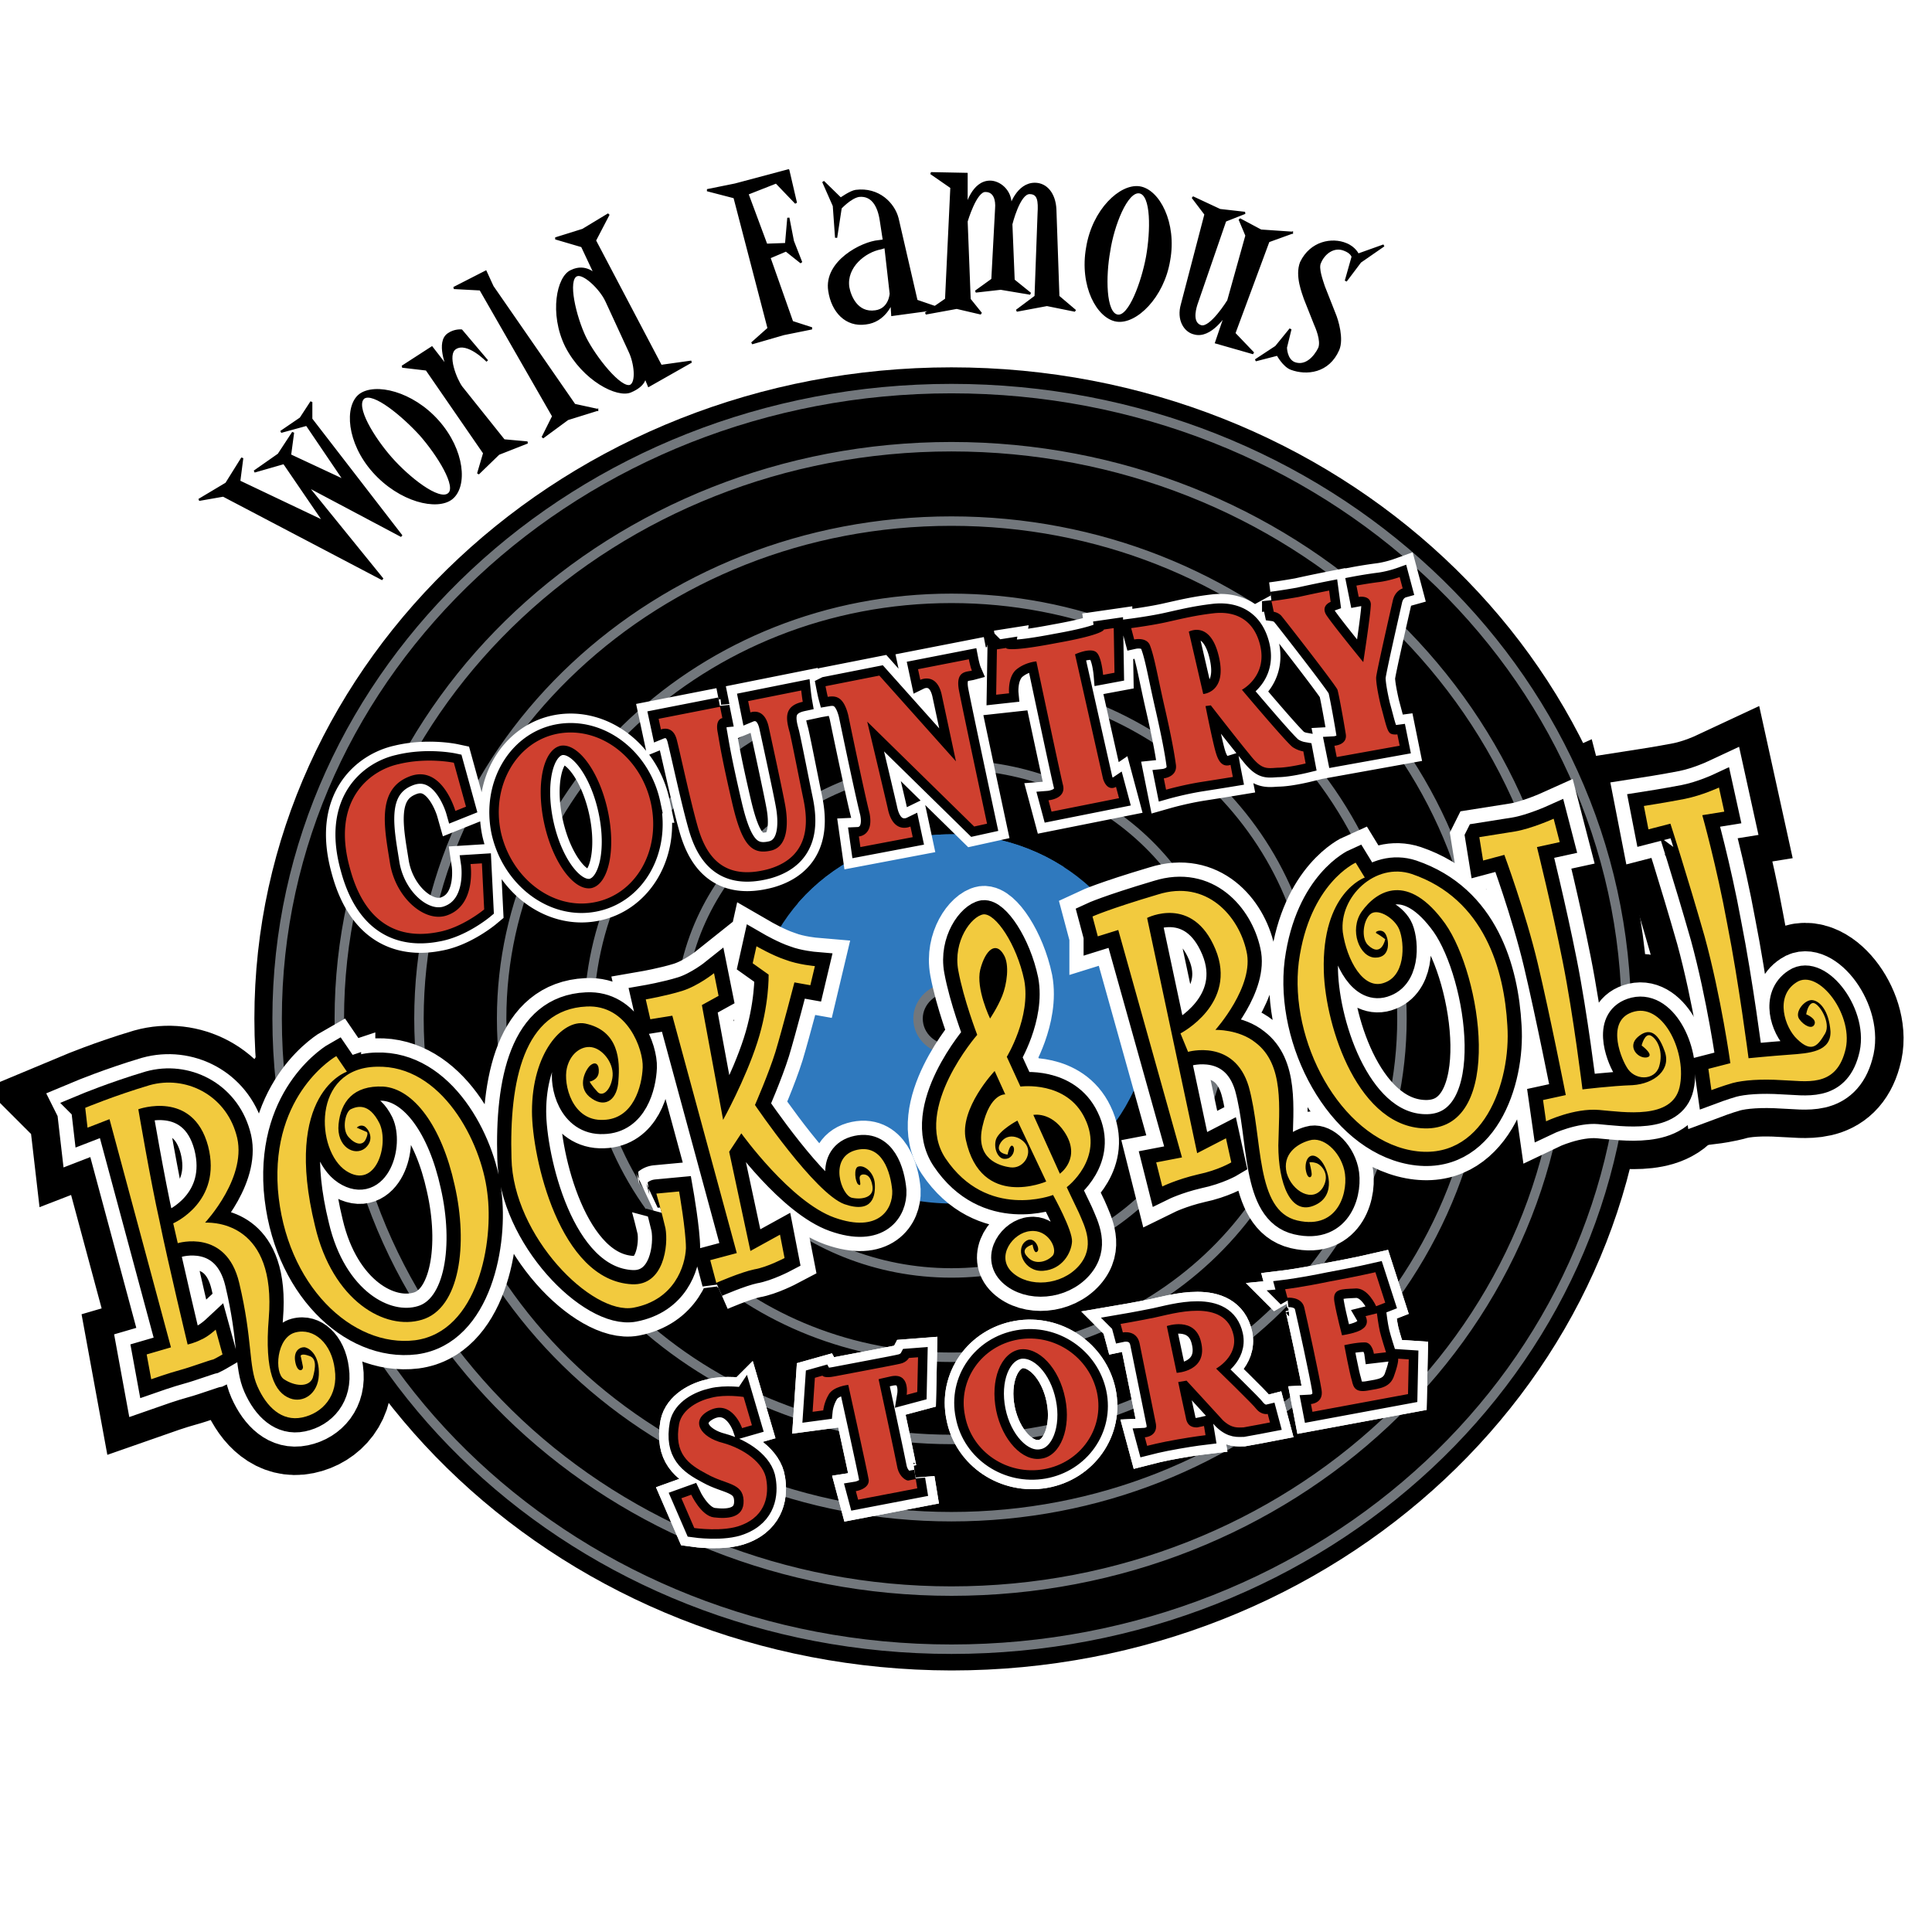 <svg xmlns="http://www.w3.org/2000/svg" width="2500" height="2500" viewBox="0 0 192.756 192.756"><path fill-rule="evenodd" clip-rule="evenodd" fill="#fff" d="M0 0h192.756v192.756H0V0z"/><path d="M164.467 101.62c0 35.914-31.102 65.042-69.544 65.042-38.366-.071-69.543-29.128-69.543-65.042 0-35.843 31.177-64.97 69.543-64.97 38.442 0 69.544 29.127 69.544 64.97z" fill-rule="evenodd" clip-rule="evenodd"/><path d="M114.674 101.62c0 10.181-8.854 18.452-19.751 18.452-10.821 0-19.675-8.271-19.675-18.452 0-10.109 8.854-18.381 19.675-18.381 10.897 0 19.751 8.272 19.751 18.381z" fill-rule="evenodd" clip-rule="evenodd" fill="#2f79be"/><path d="M8.504 110.528s2.875-1.202 6.432-2.262c3.557-.99 7.492.918 8.627 4.878 1.135 3.676-2.194 7.847-2.951 8.695-.076.071-.076.142.075.142 1.06 0 6.887.283 6.13 9.544-.454 5.373.605 7.423 2.119 7.988 1.286.495 2.8-.424 2.875-2.333.076-1.908-.832-2.615-1.362-2.757-.53-.07-1.21.354-.984 1.485.227 1.131.833.848.757.424s-.227-1.061-.227-1.061.076-.283.833 0c.757.212.681 1.131.378 2.191-.378.99-1.816.849-2.875.142-.984-.637-.757-4.171 1.135-4.666s3.632 1.131 3.935 3.677c.378 2.615-1.21 4.383-3.254 4.807-2.043.425-3.557-1.061-4.464-3.11-.908-2.05-.454-4.596-1.816-10.321-1.287-5.444-6.13-3.96-6.13-3.96l-.454-1.979s4.919-2.121 3.481-7.706c-1.514-5.655-6.962-3.676-6.962-3.676s1.21 7.141 2.119 11.17c.833 4.101 2.8 12.302 2.8 12.302s.681-.142 1.362-.495c.681-.283 1.438-.99 1.438-.99l.681 2.475s-.605.354-.908.495c-.378.07-2.27.777-3.329 1.061-1.06.282-2.876.919-2.876.919l-.454-2.475 2.422-.707-6.13-22.765-2.194.849-.229-1.981z" fill-rule="evenodd" clip-rule="evenodd"/><path d="M8.504 110.528s2.875-1.202 6.432-2.262c3.557-.99 7.492.918 8.627 4.878 1.135 3.676-2.194 7.847-2.951 8.695-.076.071-.076.142.075.142 1.06 0 6.887.283 6.13 9.544-.454 5.373.605 7.423 2.119 7.988 1.286.495 2.8-.424 2.875-2.333.076-1.908-.832-2.615-1.362-2.757-.53-.07-1.21.354-.984 1.485.227 1.131.833.848.757.424s-.227-1.061-.227-1.061.076-.283.833 0c.757.212.681 1.131.378 2.191-.378.99-1.816.849-2.875.142-.984-.637-.757-4.171 1.135-4.666s3.632 1.131 3.935 3.676c.378 2.616-1.21 4.384-3.254 4.808-2.043.425-3.557-1.061-4.464-3.11-.908-2.05-.454-4.596-1.816-10.322-1.287-5.443-6.13-3.959-6.13-3.959l-.454-1.979s4.919-2.121 3.481-7.706c-1.514-5.655-6.962-3.676-6.962-3.676s1.21 7.141 2.119 11.17c.833 4.101 2.8 12.302 2.8 12.302s.681-.142 1.362-.495c.681-.283 1.438-.99 1.438-.99l.681 2.475s-.605.354-.908.495c-.378.07-2.27.777-3.329 1.061-1.06.282-2.876.919-2.876.919l-.454-2.475 2.422-.707-6.13-22.765-2.194.849-.229-1.981z" fill-rule="evenodd" clip-rule="evenodd" stroke="#000" stroke-width="11.337" stroke-miterlimit="2.613"/><path d="M34.611 106.923l-1.06-1.555s-6.508 3.676-5.827 13.29c.757 9.544 7.416 15.837 13.697 15.059 6.281-.849 7.87-9.827 7.189-14.775-.605-5.02-4.541-12.726-11.048-12.514-6.508.142-6.054 8.413-3.027 10.393 2.951 1.909 4.313-2.616 3.33-4.736-1.06-2.121-2.27-1.697-2.876-1.414-.529.282-.908 1.979-.227 2.757s1.438.919 1.741.213c.302-.637.075-.707.075-.707l-.983-.425s.303-.354.757-.142c.454.283 1.059 1.344.075 2.191-1.06.849-2.875-.141-2.648-2.403.227-2.191 1.438-3.888 4.465-3.747 3.027.212 5.827 3.959 7.113 9.827 1.362 5.938.529 12.302-3.254 13.433-3.708 1.131-8.929-1.909-10.669-9.332-3.255-13.292 3.177-15.413 3.177-15.413zM66.394 122.547c.303 1.696-.151 5.727-3.33 5.585-7.265-.354-9.989-12.726-9.989-17.25 0-5.797 3.027-9.19 5.297-8.767 3.405.707 3.481 3.747 3.33 5.656-.076 1.838-1.211 2.827-2.648 1.838-1.514-.99-.757-2.687-.227-3.252.605-.565.984-.142.908.636-.076.778-.908.92-.908.92s.227.424.757.989c.454.565 1.286 0 1.513-1.343.227-1.344-.833-2.758-1.892-3.04-.984-.283-2.271.424-2.649 2.05-.378 1.626.53 5.303 3.632 5.161 3.027-.071 3.859-3.394 3.935-5.231.076-1.768-1.513-6.292-5.6-6.08-6.281.282-7.719 7.494-7.492 15.129.151 7.776 8.021 15.694 12.184 14.917 4.086-.777 5.146-4.171 5.221-5.938 0-1.768-.681-5.655-.681-5.655l-2.27.212c.001-.001.531 1.837.909 3.463zM71.464 127.99s2.422-1.06 3.784-1.343c1.287-.212 3.027-1.132 3.027-1.132l-.454-2.333-2.952 1.627-2.119-9.898 1.211-1.838s4.918 6.857 9.308 8.413c4.389 1.556 5.827-.849 5.751-2.687-.151-1.768-.984-4.807-3.708-4.029-2.649.777-1.362 4.524-.303 4.736 1.059.212 2.194-.07 2.043-1.131s-.605-1.202-.908-1.202c-.227 0-.378.142-.378.354 0 .283.227.919-.151.637-.302-.283-.454-1.626 0-1.768.605-.212 1.589.565 1.665 1.696.075 1.132-.151 3.04-3.027 2.051-2.951-1.061-8.93-9.898-8.93-9.898s1.362-3.11 2.043-5.302c.681-2.263 1.892-6.929 1.892-6.929l1.589.283.454-1.909s-1.665-.141-2.952-.636c-1.286-.424-2.875-1.344-2.875-1.344l-.378 1.697 1.589 1.131s.076 3.04-1.135 6.787c-1.21 3.747-3.405 7.706-3.405 7.706l-2.119-11.453 1.665-.919-.454-1.909s-1.589.919-3.178 1.414c-1.589.495-3.632.849-3.632.849l.454 1.979 2.195-.354 6.432 23.684-2.648.707.604 2.263zM109.527 93.42l2.043-.637 6.357 22.694-2.572.494.605 2.404s1.438-.707 3.557-1.202c2.043-.424 3.328-1.202 3.328-1.202l-.529-2.403-2.875 1.484-4.994-23.471s4.539-2.333 6.811 3.111c2.27 5.443-3.482 8.413-3.482 8.413l.758 1.838s4.615-1.343 6.053 3.464c1.439 5.161.605 12.372 4.844 13.362 4.238.989 5.146-3.111 4.691-5.02-.453-1.909-2.119-3.394-3.48-2.97-1.287.354-2.725 1.414-2.27 3.252.529 1.839 2.648 3.04 3.631 1.414.758-1.343-.227-2.262-.68-2.403-.455-.142-.682-.071-.682-.071s.227.849.227 1.202-.453.565-.605-.565c-.074-1.131.605-1.768 1.438-.919.834.849 1.666 3.535-.453 4.524-2.498 1.202-3.709-2.191-3.709-5.938.076-3.747.605-8.06-2.27-10.251-1.664-1.344-4.01-1.272-4.01-1.272s3.934-4.384 3.102-7.848c-.756-3.464-3.936-7.211-8.854-5.656-4.994 1.485-6.508 2.192-6.508 2.192l.528 1.98zM136.164 87.552l-.908-1.484s-4.615 2.05-5.674 9.897c-.984 7.848 4.086 17.462 11.199 18.806 7.188 1.343 9.988-6.857 9.609-12.443-.303-5.514-2.27-12.654-9.535-15.129-3.631-1.202-7.264 2.263-6.885 5.797.379 2.686 2.043 5.939 4.236 5.019 2.195-.848 1.893-4.454 1.287-5.514-.605-1.06-2.119-1.909-2.799-1.272-.682.636-.908 2.333-.229 3.04 1.363 1.343 1.74-.565 1.74-.565s-.453-.354-.832-.566c-.377-.141.455-.565.832 0 .379.566.605 2.404-.982 2.404-1.59 0-2.648-2.758-1.363-4.596 1.514-2.121 4.617-3.959 8.324 1.202 3.633 5.161 5.902 20.219-1.74 20.432-6.887.141-10.215-10.11-10.367-15.695-.225-7.848 4.087-9.333 4.087-9.333z" fill-rule="evenodd" clip-rule="evenodd" stroke="#000" stroke-width="11.337" stroke-miterlimit="2.613"/><path d="M147.592 83.522l.377 2.333 2.119-.565s2.119 5.727 3.33 10.817c1.211 5.09 2.801 13.149 2.801 13.149l-2.271.495.303 2.121s2.801-1.344 5.297-1.132c2.498.212 7.266.99 8.021-2.262.758-3.323-1.514-8.272-4.465-7.565-2.875.707-1.512 4.384-.832 5.515.758 1.414 2.801 1.414 3.254 0 .455-1.484-.15-2.757-.832-3.11-.605-.283-.908.99-.908.99s1.438 1.061.455 1.201c-.908.071-1.893-1.131-.834-2.05 1.061-.919 1.969-.565 2.648 1.343.758 1.909-.982 3.323-3.178 3.465-2.119.07-4.994.424-4.994.424s-.908-7.424-1.967-12.726c-1.061-5.373-2.574-11.453-2.574-11.453l2.271-.495-.605-2.333s-2.195.99-3.859 1.272c-1.741.283-3.557.566-3.557.566z" fill-rule="evenodd" clip-rule="evenodd"/><path d="M147.592 83.522l.377 2.333 2.119-.565s2.119 5.727 3.33 10.817c1.211 5.09 2.801 13.149 2.801 13.149l-2.271.495.303 2.121s2.801-1.344 5.297-1.132c2.498.212 7.266.99 8.021-2.262.758-3.323-1.514-8.271-4.465-7.565-2.875.707-1.512 4.384-.832 5.515.758 1.414 2.801 1.414 3.254 0 .455-1.484-.15-2.757-.832-3.11-.605-.283-.908.99-.908.99s1.438 1.061.455 1.201c-.908.071-1.893-1.131-.834-2.05 1.061-.919 1.969-.565 2.648 1.343.758 1.909-.982 3.323-3.178 3.465-2.119.07-4.994.424-4.994.424s-.908-7.424-1.967-12.726c-1.061-5.373-2.574-11.453-2.574-11.453l2.271-.495-.605-2.333s-2.195.99-3.859 1.272c-1.741.284-3.557.566-3.557.566z" fill-rule="evenodd" clip-rule="evenodd" stroke="#000" stroke-width="11.337" stroke-miterlimit="2.613"/><path d="M170.066 93.42c1.664 6.08 2.572 12.654 2.572 12.654l-2.193.565.303 1.839s1.135-.142 2.117-.425c1.061-.282 2.801-.424 4.996-.282 2.27.07 5.221.777 6.205-2.828 1.059-3.535-2.648-8.413-4.844-6.929-2.195 1.414-1.135 4.525.076 5.656 1.514 1.484 2.119.565 2.799-.565.605-1.061-.605-3.04-1.211-3.04-.529.07-.68 1.131-.68 1.131s1.059.424.832.99c-.227.565-1.061.141-1.514-.495-.529-.707.529-1.979 1.287-1.909.756.071 1.664 1.061 1.816 3.111.074 2.05-2.119 2.191-4.088 2.333-1.967.142-4.086.354-4.086.354s-.984-7.636-2.119-13.362c-1.059-5.797-2.496-10.887-2.496-10.887l2.193-.353-.529-2.404s-1.664.778-3.404 1.131c-1.816.354-4.088.707-4.088.707l.455 2.333 2.193-.566c.002 0 1.668 5.161 3.408 11.241z" fill-rule="evenodd" clip-rule="evenodd"/><path d="M170.066 93.42c1.664 6.08 2.572 12.654 2.572 12.654l-2.193.565.303 1.839s1.135-.142 2.117-.425c1.061-.282 2.801-.424 4.996-.282 2.27.07 5.221.777 6.205-2.828 1.059-3.535-2.648-8.413-4.844-6.929-2.195 1.414-1.135 4.525.076 5.656 1.514 1.484 2.119.565 2.799-.565.605-1.061-.605-3.04-1.211-3.04-.529.07-.68 1.131-.68 1.131s1.059.424.832.99c-.227.565-1.061.141-1.514-.495-.529-.707.529-1.979 1.287-1.909.756.071 1.664 1.061 1.816 3.111.074 2.05-2.119 2.191-4.088 2.333-1.967.142-4.086.354-4.086.354s-.984-7.636-2.119-13.362c-1.059-5.797-2.496-10.887-2.496-10.887l2.193-.353-.529-2.404s-1.664.778-3.404 1.131c-1.816.354-4.088.707-4.088.707l.455 2.333 2.193-.566c.002 0 1.668 5.161 3.408 11.241zM101.809 108.407s4.617-.636 6.434 3.182c1.967 4.029-1.816 6.857-1.816 6.857s.529 1.132 1.211 2.545c.605 1.414 1.664 3.394 0 5.303-1.742 1.979-4.996 2.191-6.66.637-1.664-1.556.076-3.96 1.816-4.102 1.74-.212 2.725 1.697 2.27 2.404-.529.637-1.816 1.061-2.572.142-.832-.849.529-1.202.529-1.202s.152.99.455.707c.377-.212-.303-1.768-1.211-.99-.984.849-.076 3.041 1.816 2.899 1.891-.142 2.799-1.768 2.875-2.899.076-1.131-1.893-4.665-1.893-4.665s-6.584 2.545-10.745-3.677c-3.254-4.949 3.179-12.301 3.179-12.301s-1.363-3.535-1.892-6.434c-.53-2.899 1.286-5.373 2.498-5.585 1.211-.141 3.33 2.969 4.086 6.575.682 3.677-1.74 7.636-1.74 7.636l1.36 2.968z" fill-rule="evenodd" clip-rule="evenodd" stroke="#000" stroke-width="11.337" stroke-miterlimit="2.613"/><path d="M99.992 99.358c.455-1.131.758-3.11.152-4.101-.758-1.343-1.816-.565-2.346 1.485-.455 1.908.982 4.877.982 4.877s.759-1.13 1.212-2.261zM103.096 111.235l2.648 5.868s2.195-1.556.453-4.171c-1.361-2.05-3.101-1.697-3.101-1.697zM104.383 117.881l-2.877-6.08s-1.74.919-2.119 1.839c-.303.848.152 2.05.908 1.979.758 0 1.061-.989.758-1.272-.303-.282-.529.849-.529.849s-1.363-.142-.682-1.201c.756-1.132 2.27-.495 2.648.424s-.455 2.191-1.664 2.05c-1.137-.142-3.557-.849-2.801-4.101.756-3.322 2.27-3.182 2.27-3.182l-1.059-2.332s-3.557 3.746-2.875 6.857c1.514 6.998 8.022 4.17 8.022 4.17z" fill-rule="evenodd" clip-rule="evenodd" stroke="#000" stroke-width="11.337" stroke-miterlimit="2.613"/><path d="M114.674 101.62c0 10.181-8.854 18.452-19.751 18.452-10.821 0-19.675-8.271-19.675-18.452 0-10.109 8.854-18.381 19.675-18.381 10.897 0 19.751 8.272 19.751 18.381z" fill-rule="evenodd" clip-rule="evenodd" fill="#2f79be"/><path d="M98.252 101.62c0 1.768-1.438 3.111-3.33 3.111-1.816 0-3.329-1.344-3.329-3.111 0-1.696 1.513-3.11 3.329-3.11 1.892 0 3.33 1.414 3.33 3.11z" fill-rule="evenodd" clip-rule="evenodd"/><path d="M98.252 101.62c0 1.768-1.438 3.111-3.33 3.111-1.816 0-3.329-1.344-3.329-3.111 0-1.696 1.513-3.11 3.329-3.11 1.892 0 3.33 1.414 3.33 3.11zm23.762 0c0 13.998-12.107 25.381-27.091 25.381-14.907 0-27.091-11.383-27.091-25.381 0-13.927 12.184-25.309 27.091-25.309 14.983 0 27.091 11.382 27.091 25.309zm9.08 0c0 18.664-16.193 33.794-36.171 33.794-19.978 0-36.171-15.13-36.171-33.794 0-18.664 16.194-33.792 36.171-33.792s36.171 15.129 36.171 33.792zm8.779 0c0 23.189-20.129 41.994-44.951 41.994-24.745 0-44.874-18.805-44.874-41.994 0-23.117 20.129-41.923 44.874-41.923 24.822 0 44.951 18.806 44.951 41.923zm8.248 0c0 27.431-23.838 49.7-53.199 49.7S41.8 129.051 41.8 101.62c0-27.43 23.761-49.629 53.122-49.629s53.199 22.199 53.199 49.629zm7.945 0c0 31.531-27.393 57.124-61.144 57.124-33.674 0-61.068-25.593-61.068-57.124 0-31.459 27.394-57.052 61.068-57.052 33.752 0 61.144 25.593 61.144 57.052zm6.205 0c0 34.783-30.117 62.921-67.349 62.921-37.155 0-67.273-28.138-67.273-62.921 0-34.712 30.118-62.849 67.273-62.849 37.232 0 67.349 28.137 67.349 62.849z" fill="none" stroke="#72777c" stroke-width=".944" stroke-miterlimit="2.613"/><path d="M45.281 76.099l1.21 4.383-1.059.424s-1.362-4.807-4.692-3.393c-3.254 1.343-2.346 5.302-1.816 8.695.605 3.464 3.557 5.939 5.751 5.09 2.875-1.061 2.27-5.09 2.27-5.09l1.135-.071.227 4.596s-2.195 1.838-4.616 2.262c-2.497.495-6.962.424-8.778-6.363-1.892-6.787 1.968-9.756 4.843-10.393 2.876-.705 5.525-.14 5.525-.14zM64.956 80.199c.984 4.666-1.513 9.05-5.675 9.827-4.086.778-8.249-2.333-9.308-6.999-.983-4.666 1.589-9.049 5.676-9.827 4.162-.777 8.323 2.334 9.307 6.999zm-9.005-5.797c-1.741.354-2.498 3.817-1.665 7.706.833 3.888 2.951 6.787 4.692 6.504 1.74-.354 2.497-3.817 1.665-7.706-.832-3.888-2.952-6.786-4.692-6.504zM71.842 70.514l-6.129 1.202.227 1.061s1.211-.495 1.589 1.061c.378 1.484 1.362 6.15 2.119 8.766.757 2.545 2.346 5.373 7.037 4.101 4.617-1.343 3.784-5.514 3.405-7.282-.378-1.838-.983-4.949-1.286-6.292-.378-1.343-.681-2.687 1.286-3.111-.075-.424-.151-1.131-.151-1.131l-5.297 1.06.227 1.131s1.362-.565 1.816 1.414c0 0 1.438 6.575 1.665 7.918.227 1.273.454 4.03-1.438 4.454-1.892.424-2.875-.495-3.859-4.736s-1.211-5.656-1.438-6.999c-.303-1.414.454-1.485.454-1.485l-.227-1.132zM82.361 68.464s.151.778.227 1.061c.833-.142 1.589 0 2.043 1.838.378 1.838 1.665 7.989 2.119 9.756.454 2.263-1.06 2.333-1.06 2.333l.151 1.061 5.221-.99-.227-1.061s-1.74.848-2.271-1.838c-.605-2.616-2.043-8.625-2.043-8.625l10.67 10.463 1.285-.283s-2.42-11.312-2.799-13.291c-.378-1.98.757-1.838 1.287-1.98-.152-.354-.303-1.131-.303-1.131l-5.07.99.227 1.061s1.589-.778 2.119 1.414l1.438 6.716-7.643-8.554-5.371 1.06zM99.463 64.788l-.076 4.524 1.287-.141s-.15-1.556.682-2.333c.908-.778 2.043-.849 2.043-.849s2.422 11.453 2.648 12.301c.379 1.414-1.438 1.555-1.438 1.555l.303 1.132 6.734-1.344-.303-1.131s-.832.565-1.287-.778l-2.799-12.443s1.514-.707 2.119-.212c.529.424.68 2.262.68 2.262l1.137-.212-.076-4.454-.984.142s.076.495-4.691 1.343c-5.146.989-5.07.495-5.07.495l-.909.143zM112.857 62.667s2.195-.283 3.707-.636c1.59-.354 2.725-.636 4.541-.848 1.893-.212 3.936.424 4.615 3.181.758 3.111-1.814 4.454-1.814 4.454s4.465 5.302 5.07 5.727a2.77 2.77 0 0 0 1.059.424l.227 1.202s-1.74.424-2.799.424c-1.135.071-1.59.212-2.801-1.343-1.285-1.556-3.859-4.878-3.859-4.878l-.529.071s.756 3.817 1.059 4.737c.303.99.758 1.343 1.439 1.131.074.424.227 1.202.227 1.202s-1.287.212-3.104.495-3.557.778-3.557.778l-.227-1.131s1.361-.141 1.211-1.343c-.152-1.131-.455-2.828-1.135-5.797-.682-2.969-.984-4.878-1.438-6.08-.303-.919-1.59-.636-1.59-.636l-.302-1.134zm5.752.353l1.438 6.222s2.346-.142 1.588-3.606c-.832-3.818-3.026-2.616-3.026-2.616zM126.857 59.98s1.135-.141 2.723-.424c1.59-.354 3.027-.636 3.027-.636l.152 1.131s-.984.354-.455 1.272c.529.849 3.709 4.737 3.709 4.737s.756-4.878.756-5.797c-.076-.919-1.211-.707-1.211-.707l-.227-1.131s1.135-.212 2.27-.354c1.061-.142 2.045-.495 2.045-.495l.301 1.131s-.756.212-.982 1.202-1.666 7.282-1.666 7.706c0 .354.076 1.131.455 2.757.453 1.626.605 2.474.908 2.757.227.212.756.142.756.142l.229 1.131-6.281 1.131-.229-1.131s1.287-.071 1.137-1.131c-.152-.99-.682-3.959-.834-4.454-.15-.424-5.221-6.928-5.523-7.282-.303-.424-.832-.495-.832-.495l-.228-1.06z" fill-rule="evenodd" clip-rule="evenodd" fill="#fff" stroke="#fff" stroke-width="3.778" stroke-miterlimit="2.613"/><path d="M45.281 76.099l1.21 4.383-1.059.424s-1.362-4.807-4.692-3.394c-3.254 1.344-2.346 5.303-1.816 8.696.605 3.464 3.557 5.939 5.751 5.09 2.875-1.061 2.27-5.09 2.27-5.09l1.135-.071.227 4.596s-2.195 1.838-4.616 2.262c-2.497.495-6.962.424-8.778-6.363-1.892-6.787 1.968-9.756 4.844-10.393 2.875-.705 5.524-.14 5.524-.14zM64.956 80.199c.984 4.666-1.513 9.049-5.675 9.827-4.086.778-8.249-2.333-9.308-6.999-.983-4.666 1.589-9.049 5.676-9.827 4.162-.777 8.323 2.334 9.307 6.999zm-9.005-5.797c-1.741.354-2.498 3.817-1.665 7.706.833 3.888 2.951 6.787 4.692 6.504 1.74-.354 2.497-3.817 1.665-7.706-.832-3.888-2.952-6.786-4.692-6.504zM71.842 70.514l-6.129 1.202.227 1.061s1.211-.495 1.589 1.061c.378 1.484 1.362 6.15 2.119 8.766.757 2.545 2.346 5.373 7.038 4.101 4.616-1.343 3.784-5.514 3.405-7.282-.378-1.838-.984-4.949-1.287-6.292-.378-1.344-.681-2.687 1.287-3.111-.076-.424-.151-1.131-.151-1.131l-5.297 1.06.227 1.131s1.362-.565 1.816 1.414c0 0 1.438 6.575 1.665 7.918.227 1.273.454 4.03-1.438 4.454-1.892.424-2.875-.495-3.859-4.736s-1.211-5.656-1.438-6.999c-.303-1.414.454-1.485.454-1.485l-.228-1.132zM82.361 68.464s.151.777.227 1.06c.833-.141 1.589 0 2.043 1.838.378 1.838 1.665 7.989 2.119 9.756.454 2.263-1.06 2.333-1.06 2.333l.151 1.061 5.221-.99-.227-1.06s-1.74.848-2.27-1.838c-.606-2.616-2.043-8.625-2.043-8.625l10.67 10.463 1.285-.283s-2.42-11.312-2.799-13.291c-.378-1.98.757-1.838 1.287-1.98-.152-.354-.303-1.131-.303-1.131l-5.07.99.227 1.061s1.589-.778 2.119 1.414l1.438 6.716-7.643-8.554-5.372 1.06zM99.463 64.788l-.076 4.524 1.287-.141s-.15-1.556.682-2.333c.908-.778 2.043-.849 2.043-.849s2.422 11.453 2.648 12.301c.379 1.414-1.438 1.555-1.438 1.555l.303 1.131 6.734-1.343-.303-1.131s-.832.565-1.287-.778l-2.799-12.443s1.514-.707 2.119-.212c.529.424.68 2.262.68 2.262l1.137-.212-.076-4.454-.984.142s.076.495-4.691 1.343c-5.146.989-5.07.495-5.07.495l-.909.143zM112.857 62.667s2.195-.283 3.707-.636c1.59-.354 2.725-.636 4.541-.848 1.893-.212 3.936.424 4.617 3.181.756 3.111-1.816 4.454-1.816 4.454s4.465 5.302 5.07 5.727a2.77 2.77 0 0 0 1.059.424l.227 1.202s-1.74.424-2.799.424c-1.135.071-1.59.212-2.801-1.343-1.285-1.555-3.859-4.878-3.859-4.878l-.529.071s.756 3.817 1.059 4.737c.303.99.758 1.343 1.439 1.131.074.424.227 1.202.227 1.202s-1.287.212-3.104.495-3.557.777-3.557.777l-.227-1.131s1.361-.142 1.211-1.343c-.152-1.131-.455-2.828-1.135-5.797-.682-2.969-.984-4.878-1.438-6.08-.303-.919-1.59-.636-1.59-.636l-.302-1.133zm5.752.353l1.438 6.221s2.346-.141 1.588-3.605c-.832-3.818-3.026-2.616-3.026-2.616zM126.857 59.98s1.135-.141 2.725-.424c1.588-.354 3.025-.636 3.025-.636l.152 1.131s-.984.354-.455 1.272c.529.849 3.709 4.737 3.709 4.737s.756-4.878.756-5.797c-.074-.919-1.211-.707-1.211-.707l-.227-1.131s1.135-.212 2.271-.354c1.059-.142 2.043-.495 2.043-.495l.301 1.131s-.756.212-.982 1.202-1.664 7.282-1.664 7.706c0 .354.074 1.131.453 2.757.453 1.626.605 2.474.908 2.757.227.212.756.142.756.142l.229 1.131-6.281 1.131-.229-1.131s1.287-.071 1.137-1.131c-.152-.99-.682-3.959-.832-4.454-.152-.424-5.223-6.929-5.525-7.282-.303-.424-.832-.495-.832-.495l-.227-1.06z" fill-rule="evenodd" clip-rule="evenodd" stroke="#000" stroke-width="1.889" stroke-miterlimit="2.613"/><path d="M45.281 76.099l1.21 4.383-1.059.424s-1.362-4.807-4.692-3.393c-3.254 1.343-2.346 5.302-1.816 8.695.605 3.464 3.557 5.939 5.751 5.09 2.875-1.061 2.27-5.09 2.27-5.09l1.135-.071.227 4.596s-2.195 1.838-4.616 2.262c-2.497.495-6.962.424-8.778-6.363-1.892-6.787 1.968-9.756 4.844-10.393 2.875-.705 5.524-.14 5.524-.14zM64.956 80.199c.984 4.666-1.513 9.049-5.675 9.827-4.086.778-8.249-2.333-9.308-6.999-.983-4.666 1.589-9.049 5.676-9.827 4.162-.777 8.323 2.334 9.307 6.999zm-9.005-5.797c-1.741.354-2.498 3.817-1.665 7.706.833 3.888 2.951 6.787 4.692 6.504 1.74-.354 2.497-3.817 1.665-7.706-.832-3.888-2.952-6.786-4.692-6.504zM71.842 70.514l-6.129 1.202.227 1.061s1.211-.495 1.589 1.061c.378 1.484 1.362 6.15 2.119 8.766.757 2.545 2.346 5.374 7.038 4.101 4.616-1.343 3.784-5.514 3.405-7.282-.378-1.838-.984-4.949-1.287-6.292-.378-1.344-.681-2.687 1.287-3.111-.076-.424-.151-1.131-.151-1.131l-5.297 1.06.227 1.131s1.362-.565 1.816 1.414c0 0 1.438 6.575 1.665 7.918.227 1.273.454 4.03-1.438 4.454-1.892.424-2.875-.495-3.859-4.736s-1.211-5.656-1.438-6.999c-.303-1.414.454-1.485.454-1.485l-.228-1.132zM82.361 68.464s.151.777.227 1.061c.833-.142 1.589 0 2.043 1.838.378 1.838 1.665 7.989 2.119 9.756.454 2.263-1.06 2.333-1.06 2.333l.151 1.061 5.221-.99-.227-1.061s-1.74.848-2.27-1.838c-.606-2.616-2.043-8.625-2.043-8.625l10.67 10.463 1.285-.283s-2.42-11.312-2.799-13.291c-.378-1.98.757-1.838 1.287-1.98-.152-.354-.303-1.131-.303-1.131l-5.07.99.227 1.061s1.589-.778 2.119 1.414l1.438 6.716-7.643-8.554-5.372 1.06zM99.463 64.788l-.076 4.524 1.287-.141s-.15-1.556.682-2.333c.908-.778 2.043-.849 2.043-.849s2.422 11.453 2.648 12.301c.379 1.414-1.438 1.555-1.438 1.555l.303 1.132 6.734-1.344-.303-1.131s-.832.565-1.287-.778l-2.799-12.443s1.514-.707 2.119-.212c.529.424.68 2.262.68 2.262l1.137-.212-.076-4.454-.984.142s.076.495-4.691 1.343c-5.146.989-5.07.495-5.07.495l-.909.143zM112.857 62.667s2.195-.283 3.707-.636c1.59-.354 2.725-.636 4.541-.848 1.893-.212 3.936.424 4.617 3.181.756 3.111-1.816 4.454-1.816 4.454s4.465 5.302 5.07 5.727a2.77 2.77 0 0 0 1.059.424l.227 1.202s-1.74.424-2.799.424c-1.135.071-1.59.212-2.801-1.343-1.285-1.555-3.859-4.878-3.859-4.878l-.529.071s.756 3.817 1.059 4.737c.303.99.758 1.343 1.439 1.131.074.424.227 1.202.227 1.202s-1.287.212-3.104.495-3.557.777-3.557.777l-.227-1.131s1.361-.141 1.211-1.343c-.152-1.131-.455-2.828-1.135-5.797-.682-2.969-.984-4.878-1.438-6.08-.303-.919-1.59-.636-1.59-.636l-.302-1.133zm5.752.353l1.438 6.221s2.346-.141 1.588-3.605c-.832-3.818-3.026-2.616-3.026-2.616zM126.857 59.98s1.135-.142 2.725-.424c1.588-.354 3.025-.636 3.025-.636l.152 1.131s-.984.354-.455 1.272c.529.849 3.709 4.737 3.709 4.737s.756-4.878.756-5.797c-.076-.919-1.211-.707-1.211-.707l-.227-1.131s1.135-.212 2.271-.354c1.059-.142 2.043-.495 2.043-.495l.301 1.131s-.756.212-.982 1.202-1.666 7.282-1.666 7.706c0 .354.076 1.131.455 2.757.453 1.626.605 2.474.908 2.757.227.212.756.142.756.142l.229 1.131-6.281 1.131-.229-1.131s1.287-.071 1.137-1.131c-.152-.99-.682-3.959-.832-4.454-.152-.424-5.223-6.928-5.525-7.282-.303-.424-.832-.495-.832-.495l-.227-1.06z" fill-rule="evenodd" clip-rule="evenodd" fill="#cf402f"/><path d="M74.188 139.373l.832 2.828-.983.282s-.984-2.898-3.254-1.768c-1.968.99-.908 2.687 1.362 3.252 2.043.566 4.086 1.979 4.313 3.677.227 1.343.075 3.534-2.497 4.524-1.741.707-4.692.283-4.692.283l-1.287-2.97.984-.354s.984 2.121 2.27 2.263c1.211.141 3.027.141 2.952-1.697-.076-1.768-1.741-1.556-3.632-2.615-1.892-.99-3.33-2.051-2.8-5.02.303-1.485 1.968-2.334 3.254-2.616 1.362-.352 3.178-.069 3.178-.069zM91.366 147.573l.151.919-5.902 1.132-.227-.849s1.362-.212 1.286-1.131c-.151-.919-2.043-9.474-2.043-9.474s-1.514.142-1.968.99c-.454.777-.53 1.555-.53 1.555l-1.059.142.227-3.394.756-.212s.151.282 1.211.07 6.054-1.131 6.583-1.272c.605-.141.833-.565.833-.565l.908-.07-.076 3.464-1.059.283s.378-2.263-1.589-1.839c-.983.212-1.211.283-1.211.283s1.741 8.06 1.892 8.907c.227.849.833 1.202 1.06 1.202.303-.069.757-.141.757-.141zM109.451 138.948c.758 3.605-1.664 6.999-5.297 7.636-3.631.636-7.188-1.696-7.87-5.303-.757-3.605 1.665-6.999 5.297-7.635 3.634-.636 7.114 1.768 7.87 5.302zm-7.717-4.312c-1.893.354-2.953 3.04-2.348 6.08.605 2.97 2.648 5.161 4.541 4.808 1.893-.283 2.951-3.04 2.346-6.01-.605-3.039-2.648-5.16-4.539-4.878zM111.799 132.091s1.664-.283 3.404-.637c1.74-.353 7.037-2.05 7.871 1.768.453 2.121-1.742 3.323-1.742 3.323s3.785 3.676 4.012 4.029c.529.637 1.135.495 1.135.495l.227.849s-2.193.424-2.648.495c-.529 0-1.135.141-2.043-.707-.832-.919-3.633-3.959-3.633-3.959l-.832.141s.529 2.546.758 3.535c.15.99.832.99 1.135.99.379-.071.68-.142.68-.142l.152.919s-1.211.142-2.801.424c-1.664.283-3.025.637-3.025.637l-.229-.849s1.439-.07 1.061-1.555c-.303-1.485-1.363-6.717-1.59-7.848-.303-1.344-1.664-1.061-1.664-1.061l-.228-.847zm8.021 1.767c-.605-2.545-3.406-1.556-3.406-1.556l.984 4.666c0 .001 3.178-.141 2.422-3.11zM128.445 129.476l-.227-.849s1.74-.212 4.465-.777c2.725-.495 4.541-.919 4.541-.919l.982 3.039-.908.354s-.832-1.908-2.117-1.768c-1.363.071-2.271 0-2.045 1.344.229 1.343.758 3.322.758 3.322s1.514-.212 2.043-.636c.756-.495.303-1.272.303-1.272l1.135-.283s.152 1.202.303 1.838c.152.637.605 2.051.605 2.051l-1.211.142s-.15-1.132-.908-1.132c-.908 0-2.043.283-2.043.283s.529 2.828.758 3.535c.15.707.377 1.201 1.588.989s2.271-.282 2.648-1.556c.455-1.271.379-1.625.379-1.625l1.059.07-.074 3.464-9.535 1.768-.15-.778s1.285-.07 1.059-1.413c-.227-1.414-1.438-6.999-1.74-8.271-.304-1.062-1.668-.92-1.668-.92z" fill-rule="evenodd" clip-rule="evenodd" stroke="#fff" stroke-width="3.778" stroke-miterlimit="2.613"/><path d="M74.188 139.372l.832 2.828-.983.283s-.984-2.898-3.254-1.768c-1.968.99-.908 2.687 1.362 3.252 2.043.566 4.086 1.979 4.313 3.677.227 1.343.076 3.534-2.497 4.524-1.741.707-4.692.283-4.692.283l-1.287-2.97.984-.354s.984 2.121 2.27 2.263c1.211.141 3.027.141 2.952-1.697-.076-1.768-1.741-1.556-3.632-2.615-1.892-.99-3.33-2.051-2.8-5.02.303-1.485 1.968-2.334 3.254-2.616 1.362-.352 3.178-.07 3.178-.07zM91.366 147.573l.151.919-5.902 1.132-.227-.849s1.362-.212 1.286-1.131c-.151-.919-2.043-9.474-2.043-9.474s-1.514.142-1.968.99c-.454.777-.53 1.555-.53 1.555l-1.059.142.227-3.394.756-.212s.151.282 1.211.07 6.054-1.131 6.583-1.272c.605-.141.833-.565.833-.565l.908-.07-.076 3.464-1.059.283s.378-2.263-1.589-1.839c-.984.212-1.211.283-1.211.283s1.741 8.06 1.892 8.907c.227.849.833 1.202 1.06 1.202.303-.069.757-.141.757-.141zM109.451 138.948c.758 3.605-1.664 6.999-5.297 7.636-3.631.636-7.188-1.696-7.87-5.303-.757-3.605 1.665-6.999 5.297-7.635 3.634-.636 7.114 1.768 7.87 5.302zm-7.717-4.312c-1.893.354-2.953 3.04-2.348 6.08.605 2.97 2.648 5.161 4.541 4.808 1.893-.283 2.951-3.04 2.346-6.01-.605-3.039-2.648-5.16-4.539-4.878zM111.799 132.091s1.664-.283 3.404-.637 7.037-2.05 7.871 1.768c.453 2.121-1.742 3.323-1.742 3.323s3.785 3.676 4.012 4.029c.529.637 1.135.495 1.135.495l.227.849s-2.193.424-2.648.495c-.529 0-1.135.141-2.043-.707-.832-.919-3.633-3.959-3.633-3.959l-.832.141s.529 2.546.758 3.535c.15.99.832.99 1.135.99.379-.071.68-.142.68-.142l.152.919s-1.211.142-2.801.424c-1.664.283-3.025.637-3.025.637l-.229-.849s1.439-.07 1.061-1.555c-.303-1.485-1.363-6.717-1.59-7.848-.303-1.344-1.664-1.061-1.664-1.061l-.228-.847zm8.021 1.767c-.605-2.545-3.406-1.556-3.406-1.556l.984 4.666c0 .001 3.178-.141 2.422-3.11zM128.445 129.476l-.227-.849s1.74-.212 4.465-.777c2.725-.495 4.541-.919 4.541-.919l.982 3.039-.906.354s-.834-1.908-2.119-1.768c-1.363.071-2.271 0-2.045 1.344.229 1.343.758 3.322.758 3.322s1.514-.212 2.043-.636c.758-.495.303-1.272.303-1.272l1.135-.283s.152 1.202.303 1.838c.152.637.605 2.051.605 2.051l-1.211.142s-.15-1.132-.908-1.132c-.908 0-2.043.283-2.043.283s.529 2.828.758 3.535c.15.707.377 1.201 1.588.989s2.271-.282 2.648-1.556c.455-1.271.379-1.625.379-1.625l1.059.07-.074 3.464-9.535 1.768-.15-.778s1.285-.07 1.059-1.413c-.227-1.414-1.438-6.999-1.74-8.271-.304-1.062-1.668-.92-1.668-.92z" fill-rule="evenodd" clip-rule="evenodd" stroke="#2b2b2d" stroke-width="1.889" stroke-miterlimit="2.613"/><path d="M74.188 139.373l.832 2.827-.983.283s-.984-2.898-3.254-1.768c-1.968.99-.908 2.687 1.362 3.252 2.043.566 4.086 1.979 4.313 3.677.227 1.343.076 3.534-2.497 4.524-1.741.707-4.692.283-4.692.283l-1.287-2.97.984-.354s.984 2.121 2.27 2.263c1.211.141 3.027.141 2.952-1.697-.076-1.768-1.741-1.556-3.632-2.615-1.892-.99-3.33-2.051-2.8-5.02.303-1.485 1.968-2.334 3.254-2.616 1.362-.352 3.178-.069 3.178-.069zM91.366 147.573l.151.919-5.902 1.132-.227-.849s1.362-.212 1.286-1.131c-.151-.919-2.043-9.474-2.043-9.474s-1.514.142-1.968.99c-.454.777-.53 1.555-.53 1.555l-1.059.142.227-3.394.756-.212s.151.282 1.211.07 6.054-1.131 6.583-1.272c.605-.141.833-.565.833-.565l.908-.07-.076 3.464-1.059.283s.378-2.263-1.589-1.839c-.984.212-1.211.283-1.211.283s1.741 8.06 1.892 8.907c.227.849.833 1.202 1.06 1.202.303-.069.757-.141.757-.141zM109.451 138.948c.758 3.605-1.664 6.999-5.297 7.636-3.631.636-7.188-1.696-7.87-5.303-.757-3.605 1.665-6.999 5.297-7.635 3.634-.636 7.114 1.768 7.87 5.302zm-7.717-4.312c-1.893.354-2.953 3.04-2.348 6.08.605 2.97 2.648 5.161 4.541 4.808 1.893-.283 2.951-3.04 2.346-6.01-.605-3.039-2.648-5.16-4.539-4.878zM111.799 132.091s1.664-.283 3.404-.637 7.037-2.05 7.871 1.768c.453 2.121-1.742 3.323-1.742 3.323s3.785 3.676 4.012 4.029c.529.637 1.135.495 1.135.495l.227.849s-2.193.424-2.648.495c-.529 0-1.135.141-2.043-.707-.832-.919-3.633-3.959-3.633-3.959l-.832.141s.529 2.546.758 3.535c.15.99.832.99 1.135.99.379-.071.68-.142.68-.142l.152.919s-1.211.142-2.801.424c-1.664.283-3.025.637-3.025.637l-.229-.849s1.439-.07 1.061-1.555c-.303-1.485-1.363-6.717-1.59-7.848-.303-1.344-1.664-1.061-1.664-1.061l-.228-.847zm8.021 1.767c-.605-2.545-3.406-1.556-3.406-1.556l.984 4.666c0 .001 3.178-.141 2.422-3.11zM128.445 129.476l-.227-.849s1.74-.212 4.465-.777c2.725-.495 4.541-.919 4.541-.919l.982 3.039-.908.354s-.832-1.908-2.117-1.768c-1.363.071-2.271 0-2.045 1.344.229 1.343.758 3.322.758 3.322s1.514-.212 2.043-.636c.756-.495.303-1.272.303-1.272l1.135-.283s.152 1.202.303 1.838c.152.637.605 2.051.605 2.051l-1.211.142s-.15-1.132-.908-1.132c-.908 0-2.043.283-2.043.283s.529 2.828.758 3.535c.15.707.377 1.201 1.588.989s2.271-.282 2.648-1.556c.455-1.271.379-1.625.379-1.625l1.059.07-.074 3.464-9.535 1.768-.15-.778s1.285-.07 1.059-1.413c-.227-1.414-1.438-6.999-1.74-8.271-.304-1.062-1.668-.92-1.668-.92z" fill-rule="evenodd" clip-rule="evenodd"/><path d="M74.188 139.373l.832 2.828-.983.282s-.984-2.898-3.254-1.768c-1.968.99-.908 2.687 1.362 3.252 2.043.566 4.086 1.979 4.313 3.677.227 1.343.075 3.534-2.497 4.524-1.741.707-4.692.283-4.692.283l-1.287-2.97.984-.354s.984 2.121 2.27 2.263c1.211.141 3.027.141 2.952-1.697-.076-1.768-1.741-1.556-3.632-2.615-1.892-.99-3.33-2.051-2.8-5.02.303-1.485 1.968-2.334 3.254-2.616 1.362-.352 3.178-.069 3.178-.069zM91.366 147.573l.151.919-5.902 1.132-.227-.849s1.362-.212 1.286-1.131c-.151-.919-2.043-9.474-2.043-9.474s-1.514.142-1.968.99c-.454.777-.53 1.555-.53 1.555l-1.059.142.227-3.394.756-.212s.151.282 1.211.07 6.054-1.131 6.583-1.272c.605-.141.833-.565.833-.565l.908-.07-.076 3.464-1.059.283s.378-2.263-1.589-1.839c-.983.212-1.211.283-1.211.283s1.741 8.06 1.892 8.907c.227.849.833 1.202 1.06 1.202.303-.069.757-.141.757-.141zM109.451 138.948c.758 3.605-1.664 6.999-5.297 7.636-3.631.636-7.188-1.696-7.87-5.303-.757-3.605 1.665-6.999 5.297-7.635 3.634-.636 7.114 1.768 7.87 5.302zm-7.717-4.312c-1.893.354-2.953 3.04-2.348 6.08.605 2.97 2.648 5.161 4.541 4.808 1.893-.283 2.951-3.04 2.346-6.01-.605-3.039-2.648-5.16-4.539-4.878zM111.799 132.091s1.664-.283 3.404-.637c1.74-.353 7.037-2.05 7.871 1.768.453 2.121-1.742 3.323-1.742 3.323s3.785 3.676 4.012 4.029c.529.637 1.135.495 1.135.495l.227.849s-2.193.424-2.648.495c-.529 0-1.135.141-2.043-.707-.832-.919-3.633-3.959-3.633-3.959l-.832.141s.529 2.546.758 3.535c.15.99.832.99 1.135.99.379-.071.68-.142.68-.142l.152.919s-1.211.142-2.801.424c-1.664.283-3.025.637-3.025.637l-.229-.849s1.439-.07 1.061-1.555c-.303-1.485-1.363-6.717-1.59-7.848-.303-1.344-1.664-1.061-1.664-1.061l-.228-.847zm8.021 1.767c-.605-2.545-3.406-1.556-3.406-1.556l.984 4.666c0 .001 3.178-.141 2.422-3.11zM128.445 129.476l-.227-.849s1.74-.212 4.465-.777c2.725-.495 4.541-.919 4.541-.919l.982 3.039-.908.354s-.832-1.908-2.117-1.768c-1.363.071-2.271 0-2.045 1.344.229 1.343.758 3.322.758 3.322s1.514-.212 2.043-.636c.756-.495.303-1.272.303-1.272l1.135-.283s.152 1.202.303 1.838c.152.637.605 2.051.605 2.051l-1.211.142s-.15-1.132-.908-1.132c-.908 0-2.043.283-2.043.283s.529 2.828.758 3.535c.15.707.377 1.201 1.588.989s2.271-.282 2.648-1.556c.455-1.271.379-1.625.379-1.625l1.059.07-.074 3.464-9.535 1.768-.15-.778s1.285-.07 1.059-1.413c-.227-1.414-1.438-6.999-1.74-8.271-.304-1.062-1.668-.92-1.668-.92z" fill-rule="evenodd" clip-rule="evenodd" stroke="#fff" stroke-width="3.778" stroke-miterlimit="2.613"/><path d="M74.188 139.372l.832 2.828-.983.283s-.984-2.898-3.254-1.768c-1.968.99-.908 2.687 1.362 3.252 2.043.566 4.086 1.979 4.313 3.677.227 1.343.076 3.534-2.497 4.524-1.741.707-4.692.283-4.692.283l-1.287-2.97.984-.354s.984 2.121 2.27 2.263c1.211.141 3.027.141 2.952-1.697-.076-1.768-1.741-1.556-3.632-2.615-1.892-.99-3.33-2.051-2.8-5.02.303-1.485 1.968-2.334 3.254-2.616 1.362-.352 3.178-.07 3.178-.07zM91.366 147.573l.151.919-5.902 1.132-.227-.849s1.362-.212 1.286-1.131c-.151-.919-2.043-9.474-2.043-9.474s-1.514.142-1.968.99c-.454.777-.53 1.555-.53 1.555l-1.059.142.227-3.394.756-.212s.151.282 1.211.07 6.054-1.131 6.583-1.272c.605-.141.833-.565.833-.565l.908-.07-.076 3.464-1.059.283s.378-2.263-1.589-1.839c-.984.212-1.211.283-1.211.283s1.741 8.06 1.892 8.907c.227.849.833 1.202 1.06 1.202.303-.069.757-.141.757-.141zM109.451 138.948c.758 3.605-1.664 6.999-5.297 7.636-3.631.636-7.188-1.696-7.87-5.303-.757-3.605 1.665-6.999 5.297-7.635 3.634-.636 7.114 1.768 7.87 5.302zm-7.717-4.312c-1.893.354-2.953 3.04-2.348 6.08.605 2.97 2.648 5.161 4.541 4.808 1.893-.283 2.951-3.04 2.346-6.01-.605-3.039-2.648-5.16-4.539-4.878zM111.799 132.091s1.664-.283 3.404-.637 7.037-2.05 7.871 1.768c.453 2.121-1.742 3.323-1.742 3.323s3.785 3.676 4.012 4.029c.529.637 1.135.495 1.135.495l.227.849s-2.193.424-2.648.495c-.529 0-1.135.141-2.043-.707-.832-.919-3.633-3.959-3.633-3.959l-.832.141s.529 2.546.758 3.535c.15.99.832.99 1.135.99.379-.071.68-.142.68-.142l.152.919s-1.211.142-2.801.424c-1.664.283-3.025.637-3.025.637l-.229-.849s1.439-.07 1.061-1.555c-.303-1.485-1.363-6.717-1.59-7.848-.303-1.344-1.664-1.061-1.664-1.061l-.228-.847zm8.021 1.767c-.605-2.545-3.406-1.556-3.406-1.556l.984 4.666c0 .001 3.178-.141 2.422-3.11zM128.445 129.476l-.227-.849s1.74-.212 4.465-.777c2.725-.495 4.541-.919 4.541-.919l.982 3.039-.906.354s-.834-1.908-2.119-1.768c-1.363.071-2.271 0-2.045 1.344.229 1.343.758 3.322.758 3.322s1.514-.212 2.043-.636c.758-.495.303-1.272.303-1.272l1.135-.283s.152 1.202.303 1.838c.152.637.605 2.051.605 2.051l-1.211.142s-.15-1.132-.908-1.132c-.908 0-2.043.283-2.043.283s.529 2.828.758 3.535c.15.707.377 1.201 1.588.989s2.271-.282 2.648-1.556c.455-1.271.379-1.625.379-1.625l1.059.07-.074 3.464-9.535 1.768-.15-.778s1.285-.07 1.059-1.413c-.227-1.414-1.438-6.999-1.74-8.271-.304-1.062-1.668-.92-1.668-.92z" fill-rule="evenodd" clip-rule="evenodd" stroke="#000" stroke-width="1.889" stroke-miterlimit="2.613"/><path d="M74.188 139.373l.832 2.827-.983.283s-.984-2.898-3.254-1.768c-1.968.99-.908 2.687 1.362 3.252 2.043.566 4.086 1.979 4.313 3.677.227 1.343.076 3.534-2.497 4.524-1.741.707-4.692.283-4.692.283l-1.287-2.97.984-.354s.984 2.121 2.27 2.263c1.211.141 3.027.141 2.952-1.697-.076-1.768-1.741-1.556-3.632-2.615-1.892-.99-3.33-2.051-2.8-5.02.303-1.485 1.968-2.334 3.254-2.616 1.362-.352 3.178-.069 3.178-.069zM91.366 147.573l.151.919-5.902 1.132-.227-.849s1.362-.212 1.286-1.131c-.151-.919-2.043-9.474-2.043-9.474s-1.514.142-1.968.99c-.454.777-.53 1.555-.53 1.555l-1.059.142.227-3.394.756-.212s.151.282 1.211.07 6.054-1.131 6.583-1.272c.605-.141.833-.565.833-.565l.908-.07-.076 3.464-1.059.283s.378-2.263-1.589-1.839c-.984.212-1.211.283-1.211.283s1.741 8.06 1.892 8.907c.227.849.833 1.202 1.06 1.202.303-.069.757-.141.757-.141zM109.451 138.948c.758 3.605-1.664 6.999-5.297 7.636-3.631.636-7.188-1.696-7.87-5.303-.757-3.605 1.665-6.999 5.297-7.635 3.634-.636 7.114 1.768 7.87 5.302zm-7.717-4.312c-1.893.354-2.953 3.04-2.348 6.08.605 2.97 2.648 5.161 4.541 4.808 1.893-.283 2.951-3.04 2.346-6.01-.605-3.039-2.648-5.16-4.539-4.878zM111.799 132.091s1.664-.283 3.404-.637 7.037-2.05 7.871 1.768c.453 2.121-1.742 3.323-1.742 3.323s3.785 3.676 4.012 4.029c.529.637 1.135.495 1.135.495l.227.849s-2.193.424-2.648.495c-.529 0-1.135.141-2.043-.707-.832-.919-3.633-3.959-3.633-3.959l-.832.141s.529 2.546.758 3.535c.15.99.832.99 1.135.99.379-.071.68-.142.68-.142l.152.919s-1.211.142-2.801.424c-1.664.283-3.025.637-3.025.637l-.229-.849s1.439-.07 1.061-1.555c-.303-1.485-1.363-6.717-1.59-7.848-.303-1.344-1.664-1.061-1.664-1.061l-.228-.847zm8.021 1.767c-.605-2.545-3.406-1.556-3.406-1.556l.984 4.666c0 .001 3.178-.141 2.422-3.11zM128.445 129.476l-.227-.849s1.74-.212 4.465-.777c2.725-.495 4.541-.919 4.541-.919l.982 3.039-.908.354s-.832-1.908-2.117-1.768c-1.363.071-2.271 0-2.045 1.344.229 1.343.758 3.322.758 3.322s1.514-.212 2.043-.636c.756-.495.303-1.272.303-1.272l1.135-.283s.152 1.202.303 1.838c.152.637.605 2.051.605 2.051l-1.211.142s-.15-1.132-.908-1.132c-.908 0-2.043.283-2.043.283s.529 2.828.758 3.535c.15.707.377 1.201 1.588.989s2.271-.282 2.648-1.556c.455-1.271.379-1.625.379-1.625l1.059.07-.074 3.464-9.535 1.768-.15-.778s1.285-.07 1.059-1.413c-.227-1.414-1.438-6.999-1.74-8.271-.304-1.062-1.668-.92-1.668-.92z" fill-rule="evenodd" clip-rule="evenodd" fill="#cf402f"/><path d="M8.504 110.528s2.875-1.202 6.432-2.262c3.557-.99 7.492.918 8.627 4.878 1.286 4.171-3.103 8.837-3.103 8.837h.227c1.211 0 6.887.424 6.13 9.544-.454 5.373.605 7.423 2.119 7.988 1.286.495 2.8-.424 2.875-2.333.076-1.908-.832-2.615-1.362-2.757-.53-.07-1.21.354-.984 1.485.227 1.131.833.848.757.424s-.227-1.061-.227-1.061.076-.283.833 0c.757.212.681 1.131.378 2.191-.378.99-1.816.849-2.875.142-.984-.637-.757-4.171 1.135-4.666s3.632 1.131 3.935 3.677c.378 2.615-1.21 4.383-3.254 4.807-2.043.425-3.557-1.061-4.464-3.11-.908-2.05-.454-4.596-1.816-10.321-1.287-5.444-6.13-3.96-6.13-3.96l-.454-1.979s4.919-2.121 3.481-7.706c-1.514-5.655-6.962-3.676-6.962-3.676s1.21 7.141 2.119 11.17c.833 4.101 2.8 12.302 2.8 12.302s.681-.142 1.362-.495c.681-.283 1.438-.99 1.438-.99l.681 2.475s-.605.354-.908.495c-.378.07-2.27.777-3.329 1.061-1.06.282-2.876.919-2.876.919l-.454-2.475 2.422-.707-6.13-22.765-2.194.849-.229-1.981z" fill-rule="evenodd" clip-rule="evenodd" fill="#fff"/><path d="M8.504 110.528s2.875-1.202 6.432-2.262c3.557-.99 7.492.918 8.627 4.878 1.286 4.171-3.103 8.837-3.103 8.837h.227c1.211 0 6.887.424 6.13 9.544-.454 5.373.605 7.423 2.119 7.988 1.286.495 2.799-.424 2.875-2.333.076-1.908-.832-2.615-1.362-2.757-.53-.07-1.21.354-.984 1.485.227 1.131.833.848.757.424s-.227-1.061-.227-1.061.076-.283.833 0c.757.212.681 1.131.378 2.191-.378.99-1.816.849-2.875.142-.984-.637-.757-4.171 1.135-4.666s3.632 1.131 3.935 3.677c.378 2.615-1.21 4.383-3.254 4.807-2.043.425-3.557-1.061-4.464-3.11-.908-2.05-.454-4.596-1.816-10.321-1.287-5.444-6.13-3.96-6.13-3.96l-.454-1.979s4.919-2.121 3.481-7.706c-1.514-5.655-6.962-3.676-6.962-3.676s1.21 7.141 2.119 11.17c.833 4.101 2.8 12.302 2.8 12.302s.681-.142 1.362-.495c.681-.283 1.438-.99 1.438-.99l.681 2.475s-.605.354-.908.495c-.378.07-2.27.777-3.329 1.061-1.06.282-2.876.919-2.876.919l-.454-2.475 2.422-.707-6.13-22.765-2.194.849-.229-1.981z" fill="none" stroke="#fff" stroke-width="5.669" stroke-miterlimit="2.613"/><path d="M34.611 106.923l-1.06-1.555s-6.508 3.676-5.827 13.29c.757 9.545 7.416 15.837 13.697 15.059 6.281-.849 7.87-9.827 7.189-14.775-.605-5.02-4.541-12.726-11.048-12.514-6.508.142-6.054 8.413-3.027 10.393 2.951 1.909 4.313-2.615 3.33-4.736-1.06-2.121-2.271-1.697-2.876-1.414-.529.282-.908 1.979-.227 2.757s1.438.919 1.74.213c.303-.637.076-.707.076-.707l-.984-.425s.303-.354.757-.142c.454.283 1.059 1.344.075 2.191-1.06.849-2.875-.141-2.648-2.403.227-2.191 1.438-3.888 4.465-3.747 3.027.213 5.827 3.959 7.113 9.827 1.362 5.938.529 12.302-3.254 13.433-3.708 1.131-8.929-1.909-10.669-9.332-3.254-13.292 3.178-15.413 3.178-15.413zM66.394 122.547c.303 1.696-.151 5.727-3.33 5.585-7.265-.354-9.989-12.726-9.989-17.25 0-5.797 3.027-9.19 5.297-8.767 3.405.707 3.481 3.747 3.33 5.656-.076 1.838-1.211 2.827-2.648 1.838-1.514-.989-.757-2.687-.227-3.252.605-.565.984-.142.908.636-.076.778-.908.92-.908.92s.227.424.757.989c.454.565 1.286 0 1.513-1.343.227-1.344-.833-2.758-1.892-3.04-.984-.283-2.271.424-2.649 2.05-.378 1.626.53 5.303 3.632 5.161 3.027-.071 3.859-3.394 3.935-5.231.076-1.768-1.513-6.292-5.6-6.08-6.281.282-7.719 7.494-7.492 15.129.151 7.776 8.021 15.694 12.184 14.917 4.086-.777 5.146-4.171 5.221-5.938 0-1.768-.681-5.655-.681-5.655l-2.27.212c.001-.001.531 1.837.909 3.463zM71.464 127.991s2.422-1.061 3.784-1.344c1.286-.212 3.027-1.132 3.027-1.132l-.454-2.333-2.952 1.627-2.119-9.898 1.211-1.838s4.918 6.857 9.308 8.413c4.389 1.556 5.827-.849 5.751-2.687-.151-1.768-.983-4.807-3.708-4.029-2.648.777-1.362 4.524-.303 4.736s2.195-.07 2.043-1.131-.605-1.202-.908-1.202c-.227 0-.378.142-.378.354 0 .283.227.919-.151.637-.303-.283-.454-1.626 0-1.768.605-.212 1.589.565 1.665 1.696.075 1.132-.151 3.04-3.027 2.051-2.951-1.061-8.929-9.898-8.929-9.898s1.362-3.11 2.043-5.302c.681-2.263 1.892-6.929 1.892-6.929l1.589.283.454-1.909s-1.665-.141-2.952-.636c-1.286-.424-2.875-1.344-2.875-1.344l-.378 1.697 1.589 1.131s.076 3.04-1.135 6.787c-1.21 3.747-3.405 7.706-3.405 7.706l-2.119-11.453 1.665-.919-.454-2.262s-1.589 1.271-3.178 1.767c-1.589.495-3.632.849-3.632.849l.454 1.979 2.195-.354 6.432 23.684-2.648.707.603 2.264zM109.527 93.42l2.043-.636 6.357 22.694-2.572.494.605 2.404s1.438-.707 3.557-1.202c2.043-.424 3.328-1.202 3.328-1.202l-.529-2.403-2.875 1.484-4.994-23.471s4.539-2.333 6.811 3.111c2.27 5.443-3.482 8.413-3.482 8.413l.758 1.838s4.615-1.343 6.053 3.464c1.439 5.161.605 12.372 4.844 13.362 4.238.989 5.146-3.111 4.691-5.02-.453-1.909-2.119-3.394-3.48-2.97-1.287.354-2.725 1.414-2.27 3.252.529 1.839 2.648 3.04 3.631 1.414.758-1.343-.227-2.262-.68-2.403-.455-.142-.682-.071-.682-.071s.227.849.227 1.202-.453.565-.605-.565c-.074-1.131.605-1.768 1.438-.919.834.849 1.666 3.535-.453 4.524-2.498 1.202-3.709-2.191-3.709-5.938.076-3.747.605-8.06-2.27-10.251-1.664-1.344-4.01-1.272-4.01-1.272s3.934-4.384 3.102-7.848c-.756-3.464-3.936-7.211-8.854-5.655-4.994 1.484-6.508 2.191-6.508 2.191l.528 1.979zM136.164 87.552l-.908-1.484s-4.615 2.05-5.676 9.897c-.982 7.848 4.088 17.462 11.201 18.806 7.188 1.343 9.988-6.857 9.609-12.443-.303-5.514-2.27-12.654-9.535-15.129-3.631-1.202-7.264 2.263-6.885 5.797.379 2.686 2.043 5.939 4.236 5.019 2.195-.848 1.893-4.454 1.287-5.514-.605-1.06-2.119-1.909-2.801-1.272-.68.636-.906 2.333-.227 3.04 1.363 1.343 1.74-.565 1.74-.565s-.453-.354-.832-.566c-.379-.141.455-.565.832 0 .379.566.605 2.404-.982 2.404-1.59 0-2.648-2.757-1.363-4.596 1.514-2.121 4.617-3.959 8.324 1.202 3.633 5.161 5.902 20.219-1.74 20.432-6.887.141-10.215-10.11-10.367-15.695-.225-7.848 4.087-9.333 4.087-9.333zM147.592 83.522l.377 2.333 2.119-.565s2.119 5.727 3.33 10.817c1.211 5.09 2.801 13.149 2.801 13.149l-2.271.495.303 2.121s2.801-1.344 5.297-1.132c2.498.212 7.266.99 8.021-2.262.758-3.323-1.514-8.271-4.465-7.565-2.875.707-1.512 4.384-.832 5.515.758 1.414 2.801 1.414 3.254 0 .455-1.484-.15-2.757-.832-3.11-.605-.283-.908.99-.908.99s1.438 1.061.455 1.201c-.908.071-1.893-1.131-.834-2.05 1.061-.919 1.969-.565 2.648 1.343.758 1.909-.982 3.323-3.178 3.465-2.119.07-4.994.424-4.994.424s-.908-7.424-1.967-12.726c-1.061-5.373-2.574-11.453-2.574-11.453l2.271-.495-.605-2.333s-2.195.99-3.859 1.272c-1.741.284-3.557.566-3.557.566z" fill-rule="evenodd" clip-rule="evenodd" fill="#fff" stroke="#fff" stroke-width="5.669" stroke-miterlimit="2.613"/><path d="M170.066 93.42c1.664 6.08 2.572 12.654 2.572 12.654l-2.193.565.303 2.121s1.135-.424 2.117-.707c1.061-.282 2.801-.424 4.996-.282 2.27.07 5.221.777 6.205-2.828 1.059-3.535-2.648-8.413-4.844-6.929-2.195 1.414-1.135 4.525.076 5.656 1.514 1.484 2.119.565 2.799-.565.605-1.061-.605-3.04-1.211-3.04-.529.07-.68 1.131-.68 1.131s1.059.424.832.99c-.227.565-1.061.141-1.514-.495-.529-.707.529-1.979 1.287-1.909.756.071 1.664 1.061 1.816 3.111.074 2.05-2.119 2.191-4.088 2.333-1.967.142-4.086.354-4.086.354s-.984-7.636-2.119-13.362c-1.059-5.797-2.496-10.887-2.496-10.887l2.193-.353-.529-2.404s-1.664.778-3.404 1.131c-1.816.354-4.088.707-4.088.707l.455 2.333 2.193-.566c.002 0 1.668 5.161 3.408 11.241z" fill-rule="evenodd" clip-rule="evenodd" fill="#fff"/><path d="M170.066 93.42c1.664 6.08 2.572 12.654 2.572 12.654l-2.193.565.303 2.121s1.135-.424 2.117-.707c1.061-.282 2.801-.424 4.996-.282 2.27.07 5.221.777 6.205-2.828 1.059-3.535-2.648-8.413-4.844-6.929-2.195 1.414-1.135 4.525.076 5.656 1.514 1.484 2.119.565 2.799-.565.605-1.061-.605-3.04-1.211-3.04-.529.07-.68 1.131-.68 1.131s1.059.424.832.99c-.227.565-1.061.141-1.514-.495-.529-.707.529-1.979 1.287-1.909.756.071 1.664 1.061 1.816 3.111.074 2.05-2.119 2.191-4.088 2.333-1.967.142-4.086.354-4.086.354s-.984-7.636-2.119-13.362c-1.059-5.797-2.496-10.887-2.496-10.887l2.193-.353-.529-2.404s-1.664.778-3.404 1.131c-1.816.354-4.088.707-4.088.707l.455 2.333 2.193-.566c.002 0 1.668 5.161 3.408 11.241z" fill="none" stroke="#fff" stroke-width="5.669" stroke-miterlimit="2.613"/><path d="M101.809 108.407s4.617-.636 6.434 3.182c1.967 4.029-1.816 6.857-1.816 6.857s.529 1.132 1.211 2.545c.605 1.414 1.664 3.394 0 5.303-1.742 1.979-4.996 2.191-6.66.637-1.664-1.556.076-3.96 1.816-4.102 1.74-.211 2.725 1.697 2.27 2.404-.529.637-1.816 1.061-2.572.142-.832-.849.529-1.202.529-1.202s.152.99.455.707c.377-.212-.303-1.768-1.211-.99-.984.849-.076 3.041 1.816 2.899 1.891-.142 2.799-1.768 2.875-2.899.076-1.131-1.893-4.665-1.893-4.665s-6.584 2.545-10.745-3.677c-3.254-4.949 3.179-12.301 3.179-12.301s-1.363-3.535-1.892-6.434c-.53-2.899 1.286-5.373 2.498-5.585 1.211-.141 3.33 2.969 4.086 6.575.682 3.677-1.74 7.636-1.74 7.636l1.36 2.968zm-1.817-9.049c.455-1.131.758-3.11.152-4.101-.758-1.343-1.816-.565-2.346 1.485-.455 1.908.982 4.877.982 4.877s.759-1.13 1.212-2.261zm3.104 11.877l2.648 5.868s2.195-1.556.453-4.171c-1.361-2.05-3.101-1.697-3.101-1.697zm1.287 6.646l-2.877-6.08s-1.74.919-2.119 1.839c-.303.848.152 2.05.908 1.979.758 0 1.061-.989.758-1.272-.303-.282-.529.849-.529.849s-1.363-.142-.682-1.201c.756-1.132 2.27-.495 2.648.424s-.455 2.191-1.664 2.05c-1.137-.142-3.557-.849-2.801-4.101.756-3.322 2.27-3.182 2.27-3.182l-1.059-2.332s-3.557 3.746-2.875 6.857c1.514 6.998 8.022 4.17 8.022 4.17z" fill-rule="evenodd" clip-rule="evenodd" fill="#fff" stroke="#fff" stroke-width="5.669" stroke-miterlimit="2.613"/><path d="M8.504 110.528s2.875-1.202 6.432-2.262c3.557-.99 7.492.918 8.627 4.878 1.286 4.171-3.103 8.837-3.103 8.837h.227c1.211 0 6.887.424 6.13 9.544-.454 5.373.605 7.423 2.119 7.988 1.286.495 2.799-.424 2.875-2.333.076-1.908-.832-2.615-1.362-2.757-.53-.07-1.21.354-.984 1.485.227 1.131.833.848.757.424s-.227-1.061-.227-1.061.076-.283.833 0c.757.212.681 1.131.378 2.191-.378.99-1.816.849-2.875.142-.984-.637-.757-4.171 1.135-4.666s3.632 1.131 3.935 3.676c.378 2.616-1.21 4.384-3.254 4.808-2.043.425-3.557-1.061-4.464-3.11-.908-2.05-.454-4.596-1.816-10.322-1.287-5.443-6.13-3.959-6.13-3.959l-.454-1.979s4.919-2.121 3.481-7.706c-1.514-5.655-6.962-3.676-6.962-3.676s1.21 7.141 2.119 11.17c.833 4.101 2.8 12.302 2.8 12.302s.681-.142 1.362-.495c.681-.283 1.438-.99 1.438-.99l.681 2.475s-.605.354-.908.495c-.378.07-2.27.777-3.329 1.061-1.06.282-2.876.919-2.876.919l-.454-2.475 2.422-.707-6.13-22.765-2.194.849-.229-1.981z" fill-rule="evenodd" clip-rule="evenodd" stroke="#000" stroke-width="2.834" stroke-miterlimit="2.613"/><path d="M34.611 106.923l-1.06-1.555s-6.508 3.676-5.827 13.29c.757 9.544 7.416 15.837 13.697 15.059 6.281-.849 7.87-9.827 7.189-14.775-.605-5.02-4.541-12.726-11.048-12.514-6.508.142-6.054 8.413-3.027 10.393 2.951 1.909 4.313-2.616 3.33-4.736-1.06-2.121-2.271-1.697-2.876-1.414-.529.282-.908 1.979-.227 2.757.681.777 1.438.919 1.74.213.303-.637.076-.707.076-.707l-.984-.425s.303-.354.757-.142c.454.283 1.059 1.344.075 2.191-1.06.849-2.875-.141-2.648-2.403.227-2.191 1.438-3.888 4.465-3.747 3.027.212 5.827 3.959 7.113 9.827 1.362 5.938.529 12.302-3.254 13.433-3.708 1.131-8.929-1.909-10.669-9.332-3.254-13.292 3.178-15.413 3.178-15.413zM66.394 122.547c.303 1.696-.151 5.727-3.33 5.585-7.265-.354-9.989-12.726-9.989-17.25 0-5.797 3.027-9.19 5.297-8.767 3.405.707 3.481 3.747 3.33 5.656-.076 1.838-1.211 2.827-2.648 1.838-1.514-.99-.757-2.687-.227-3.252.605-.565.984-.142.908.636-.076.778-.908.92-.908.92s.227.424.757.989c.454.565 1.286 0 1.513-1.343.227-1.344-.833-2.758-1.892-3.04-.984-.283-2.271.424-2.649 2.05-.378 1.626.53 5.303 3.632 5.161 3.027-.071 3.859-3.394 3.935-5.231.076-1.768-1.513-6.292-5.6-6.08-6.281.282-7.719 7.494-7.492 15.129.151 7.776 8.021 15.694 12.184 14.917 4.086-.777 5.146-4.171 5.221-5.938 0-1.768-.681-5.655-.681-5.655l-2.27.212c.001-.001.531 1.837.909 3.463zM71.464 127.99s2.422-1.06 3.784-1.343c1.286-.212 3.027-1.132 3.027-1.132l-.454-2.333-2.952 1.627-2.119-9.898 1.211-1.838s4.918 6.857 9.308 8.413c4.389 1.556 5.827-.849 5.751-2.687-.151-1.768-.983-4.807-3.708-4.029-2.648.777-1.362 4.524-.303 4.736s2.195-.07 2.043-1.131-.605-1.202-.908-1.202c-.227 0-.378.142-.378.354 0 .283.227.919-.151.637-.303-.283-.454-1.626 0-1.768.605-.212 1.589.565 1.665 1.696.075 1.132-.151 3.04-3.027 2.051-2.951-1.061-8.929-9.898-8.929-9.898s1.362-3.11 2.043-5.302c.681-2.263 1.892-6.929 1.892-6.929l1.589.283.454-1.909s-1.665-.141-2.952-.636c-1.286-.424-2.875-1.344-2.875-1.344l-.378 1.697 1.589 1.131s.076 3.04-1.135 6.787c-1.21 3.747-3.405 7.706-3.405 7.706l-2.119-11.453 1.665-.919-.454-2.262s-1.589 1.271-3.178 1.767c-1.589.495-3.632.849-3.632.849l.454 1.979 2.195-.354 6.432 23.684-2.648.707.603 2.263zM109.527 93.42l2.043-.637 6.357 22.694-2.572.494.605 2.404s1.438-.707 3.557-1.202c2.043-.424 3.328-1.202 3.328-1.202l-.529-2.403-2.875 1.484-4.994-23.471s4.539-2.333 6.811 3.111c2.27 5.443-3.482 8.413-3.482 8.413l.758 1.838s4.615-1.343 6.053 3.464c1.439 5.161.605 12.372 4.844 13.362 4.238.989 5.146-3.111 4.691-5.02-.453-1.909-2.119-3.394-3.48-2.97-1.287.354-2.725 1.414-2.27 3.252.529 1.839 2.648 3.04 3.631 1.414.758-1.343-.227-2.262-.68-2.403-.455-.142-.682-.071-.682-.071s.227.849.227 1.202-.453.565-.605-.565c-.074-1.131.605-1.768 1.438-.919.834.849 1.666 3.535-.453 4.524-2.498 1.202-3.709-2.191-3.709-5.938.076-3.747.605-8.06-2.27-10.251-1.664-1.344-4.01-1.272-4.01-1.272s3.934-4.384 3.102-7.848c-.756-3.464-3.936-7.211-8.854-5.656-4.994 1.485-6.508 2.192-6.508 2.192l.528 1.98zM136.164 87.552l-.908-1.484s-4.615 2.05-5.676 9.897c-.982 7.848 4.088 17.462 11.201 18.806 7.188 1.343 9.988-6.857 9.609-12.443-.303-5.514-2.27-12.654-9.535-15.129-3.631-1.202-7.264 2.263-6.885 5.797.379 2.686 2.043 5.939 4.236 5.019 2.195-.848 1.893-4.454 1.287-5.514-.605-1.06-2.119-1.909-2.801-1.272-.68.636-.906 2.333-.227 3.04 1.363 1.343 1.74-.565 1.74-.565s-.453-.354-.832-.566c-.379-.141.455-.565.832 0 .379.566.605 2.404-.982 2.404-1.59 0-2.648-2.758-1.363-4.596 1.514-2.121 4.617-3.959 8.324 1.202 3.633 5.161 5.902 20.219-1.74 20.432-6.887.141-10.215-10.11-10.367-15.695-.225-7.848 4.087-9.333 4.087-9.333zM147.592 83.522l.377 2.333 2.119-.565s2.119 5.727 3.33 10.817c1.211 5.09 2.801 13.149 2.801 13.149l-2.271.495.303 2.121s2.801-1.344 5.297-1.132c2.498.212 7.266.99 8.021-2.262.758-3.323-1.514-8.271-4.465-7.565-2.875.707-1.512 4.384-.832 5.515.758 1.414 2.801 1.414 3.254 0 .455-1.484-.15-2.757-.832-3.11-.605-.283-.908.99-.908.99s1.438 1.061.455 1.201c-.908.071-1.893-1.131-.834-2.05 1.061-.919 1.969-.565 2.648 1.343.758 1.909-.982 3.323-3.178 3.465-2.119.07-4.994.424-4.994.424s-.908-7.424-1.967-12.726c-1.061-5.373-2.574-11.453-2.574-11.453l2.271-.495-.605-2.333s-2.195.99-3.859 1.272c-1.741.284-3.557.566-3.557.566z" fill-rule="evenodd" clip-rule="evenodd" stroke="#000" stroke-width="2.834" stroke-miterlimit="2.613"/><path d="M170.066 93.42c1.664 6.08 2.572 12.654 2.572 12.654l-2.193.565.303 2.121s1.135-.424 2.117-.707c1.061-.282 2.801-.424 4.996-.282 2.27.07 5.221.777 6.205-2.828 1.059-3.535-2.648-8.413-4.844-6.929-2.195 1.414-1.135 4.525.076 5.656 1.514 1.484 2.119.565 2.799-.565.605-1.061-.605-3.04-1.211-3.04-.529.07-.68 1.131-.68 1.131s1.059.424.832.99c-.227.565-1.061.141-1.514-.495-.529-.707.529-1.979 1.287-1.909.756.071 1.664 1.061 1.816 3.111.074 2.05-2.119 2.191-4.088 2.333-1.967.142-4.086.354-4.086.354s-.984-7.636-2.119-13.362c-1.059-5.797-2.496-10.887-2.496-10.887l2.193-.353-.529-2.404s-1.664.778-3.404 1.131c-1.816.354-4.088.707-4.088.707l.455 2.333 2.193-.566c.002 0 1.668 5.161 3.408 11.241z" fill-rule="evenodd" clip-rule="evenodd"/><path d="M170.066 93.42c1.664 6.08 2.572 12.654 2.572 12.654l-2.193.565.303 2.121s1.135-.424 2.117-.707c1.061-.282 2.801-.424 4.996-.282 2.27.07 5.221.777 6.205-2.828 1.059-3.535-2.648-8.413-4.844-6.929-2.195 1.414-1.135 4.525.076 5.656 1.514 1.484 2.119.565 2.799-.565.605-1.061-.605-3.04-1.211-3.04-.529.07-.68 1.131-.68 1.131s1.059.424.832.99c-.227.565-1.061.141-1.514-.495-.529-.707.529-1.979 1.287-1.909.756.071 1.664 1.061 1.816 3.111.074 2.05-2.119 2.191-4.088 2.333-1.967.142-4.086.354-4.086.354s-.984-7.636-2.119-13.362c-1.059-5.797-2.496-10.887-2.496-10.887l2.193-.353-.529-2.404s-1.664.778-3.404 1.131c-1.816.354-4.088.707-4.088.707l.455 2.333 2.193-.566c.002 0 1.668 5.161 3.408 11.241z" fill="none" stroke="#000" stroke-width="2.834" stroke-miterlimit="2.613"/><path d="M101.809 108.407s4.617-.636 6.434 3.182c1.967 4.029-1.816 6.857-1.816 6.857s.529 1.132 1.211 2.545c.605 1.414 1.664 3.394 0 5.303-1.742 1.979-4.996 2.191-6.66.637-1.664-1.556.076-3.96 1.816-4.102 1.74-.212 2.725 1.697 2.27 2.404-.529.637-1.816 1.061-2.572.142-.832-.849.529-1.202.529-1.202s.152.99.455.707c.377-.212-.303-1.768-1.211-.99-.984.849-.076 3.041 1.816 2.899 1.891-.142 2.799-1.768 2.875-2.899.076-1.131-1.893-4.665-1.893-4.665s-6.584 2.545-10.745-3.677c-3.254-4.949 3.179-12.301 3.179-12.301s-1.363-3.535-1.892-6.434c-.53-2.899 1.286-5.373 2.498-5.585 1.211-.141 3.33 2.969 4.086 6.575.682 3.677-1.74 7.636-1.74 7.636l1.36 2.968zm-1.817-9.049c.455-1.131.758-3.11.152-4.101-.758-1.343-1.816-.565-2.346 1.485-.455 1.908.982 4.877.982 4.877s.759-1.13 1.212-2.261zm3.104 11.877l2.648 5.868s2.195-1.556.453-4.171c-1.361-2.05-3.101-1.697-3.101-1.697zm1.287 6.646l-2.877-6.08s-1.74.919-2.119 1.839c-.303.848.152 2.05.908 1.979.758 0 1.061-.989.758-1.272-.303-.282-.529.849-.529.849s-1.363-.142-.682-1.201c.756-1.132 2.27-.495 2.648.424s-.455 2.191-1.664 2.05c-1.137-.142-3.557-.849-2.801-4.101.756-3.322 2.27-3.182 2.27-3.182l-1.059-2.332s-3.557 3.746-2.875 6.857c1.514 6.998 8.022 4.17 8.022 4.17z" fill-rule="evenodd" clip-rule="evenodd" stroke="#000" stroke-width="2.834" stroke-miterlimit="2.613"/><path d="M8.504 110.528s2.875-1.202 6.432-2.262c3.557-.99 7.492.918 8.627 4.878 1.286 4.171-3.103 8.837-3.103 8.837h.151c.832 0 6.962.07 6.205 9.544-.454 5.373.605 7.423 2.119 7.988 1.286.495 2.8-.424 2.875-2.333.076-1.908-.832-2.615-1.362-2.757-.53-.07-1.21.354-.984 1.485.227 1.131.833.848.757.424s-.227-1.061-.227-1.061.076-.283.833 0c.757.212.681 1.131.378 2.191-.378.99-1.816.849-2.875.142-.984-.637-.757-4.171 1.135-4.666s3.632 1.131 3.935 3.677c.378 2.615-1.21 4.383-3.254 4.807-2.043.425-3.557-1.061-4.464-3.11-.908-2.05-.454-4.596-1.816-10.321-1.287-5.444-6.13-3.96-6.13-3.96l-.454-1.979s4.919-2.121 3.481-7.706c-1.514-5.655-6.962-3.676-6.962-3.676s1.21 7.141 2.119 11.17c.833 4.101 2.8 12.302 2.8 12.302s.681-.142 1.362-.495c.681-.283 1.438-.99 1.438-.99l.681 2.475s-.605.354-.908.495c-.378.07-2.27.777-3.329 1.061-1.06.282-2.876.919-2.876.919l-.454-2.475 2.422-.707-6.13-22.765-2.194.849-.228-1.981z" fill-rule="evenodd" clip-rule="evenodd" fill="#f2ca3e"/><path d="M34.611 106.923l-1.06-1.555s-6.508 3.676-5.827 13.29c.757 9.544 7.416 15.837 13.697 15.059 6.281-.849 7.87-9.827 7.189-14.775-.605-5.02-4.541-12.726-11.048-12.514-6.508.142-6.054 8.413-3.027 10.393 2.951 1.909 4.313-2.616 3.33-4.736-1.06-2.121-2.27-1.697-2.876-1.414-.529.282-.908 1.979-.227 2.757s1.438.919 1.741.213c.302-.637.075-.707.075-.707l-.983-.425s.303-.354.757-.142c.454.283 1.059 1.344.075 2.191-1.06.849-2.875-.141-2.648-2.403.227-2.191 1.438-3.888 4.465-3.747 3.027.213 5.827 3.959 7.113 9.827 1.362 5.938.529 12.302-3.254 13.433-3.708 1.131-8.929-1.909-10.669-9.332-3.255-13.292 3.177-15.413 3.177-15.413zM66.394 122.547c.303 1.696-.151 5.727-3.33 5.585-7.265-.354-9.989-12.726-9.989-17.25 0-5.797 3.027-9.19 5.297-8.767 3.405.707 3.481 3.747 3.33 5.656-.076 1.838-1.211 2.827-2.648 1.838-1.514-.989-.757-2.687-.227-3.252.605-.565.984-.142.908.636-.076.778-.908.92-.908.92s.227.424.757.989c.454.565 1.286 0 1.513-1.343.227-1.344-.833-2.758-1.892-3.04-.984-.283-2.271.424-2.649 2.05-.378 1.626.53 5.303 3.632 5.161 3.027-.071 3.859-3.394 3.935-5.231.076-1.768-1.513-6.293-5.6-6.08-6.281.282-7.719 7.494-7.492 15.129.151 7.776 8.021 15.694 12.184 14.917 4.086-.777 5.146-4.171 5.221-5.938 0-1.768-.681-5.655-.681-5.655l-2.27.212c.001-.001.531 1.837.909 3.463zM71.464 127.991s2.422-1.061 3.784-1.344c1.287-.212 3.027-1.131 3.027-1.131l-.454-2.334-2.952 1.627-2.119-9.898 1.211-1.838s4.918 6.857 9.308 8.413c4.389 1.556 5.827-.849 5.751-2.687-.151-1.768-.984-4.807-3.708-4.029-2.649.777-1.363 4.524-.303 4.736 1.059.212 2.194-.07 2.043-1.131s-.605-1.202-.908-1.202c-.227 0-.378.142-.378.354 0 .283.227.919-.151.637-.302-.283-.454-1.626 0-1.768.605-.212 1.589.565 1.665 1.696.075 1.132-.151 3.04-3.027 2.051-2.951-1.061-8.929-9.898-8.929-9.898s1.362-3.11 2.043-5.302c.681-2.263 1.892-6.929 1.892-6.929l1.589.283.454-1.909s-1.665-.141-2.952-.636c-1.286-.424-2.875-1.344-2.875-1.344l-.378 1.697 1.589 1.131s.076 3.04-1.135 6.787c-1.21 3.747-3.405 7.706-3.405 7.706l-2.119-11.453 1.665-.919-.454-2.262s-1.589 1.271-3.178 1.767c-1.589.495-3.632.849-3.632.849l.454 1.979 2.195-.354 6.432 23.684-2.648.707.603 2.264zM109.527 93.42l2.043-.637 6.357 22.694-2.572.494.605 2.404s1.438-.707 3.557-1.202c2.043-.424 3.328-1.202 3.328-1.202l-.529-2.403-2.875 1.484-4.994-23.471s4.539-2.333 6.811 3.111c2.27 5.443-3.482 8.413-3.482 8.413l.758 1.838s4.615-1.343 6.053 3.464c1.439 5.161.605 12.372 4.844 13.362 4.238.989 5.146-3.111 4.691-5.02-.453-1.909-2.119-3.394-3.48-2.97-1.287.354-2.725 1.414-2.27 3.252.529 1.839 2.648 3.04 3.631 1.414.758-1.343-.227-2.262-.68-2.403-.455-.142-.682-.071-.682-.071s.227.849.227 1.202-.453.565-.605-.565c-.074-1.131.605-1.768 1.438-.919.834.849 1.666 3.535-.453 4.524-2.498 1.202-3.709-2.191-3.709-5.938.076-3.747.605-8.06-2.27-10.251-1.664-1.344-4.01-1.272-4.01-1.272s3.934-4.384 3.102-7.848c-.756-3.464-3.936-7.211-8.854-5.656-4.994 1.485-6.508 2.192-6.508 2.192l.528 1.98zM136.164 87.552l-.908-1.484s-4.615 2.05-5.674 9.897c-.984 7.848 4.086 17.462 11.199 18.806 7.188 1.343 9.988-6.857 9.609-12.443-.303-5.514-2.27-12.654-9.535-15.129-3.631-1.202-7.264 2.263-6.885 5.797.379 2.686 2.043 5.939 4.236 5.019 2.195-.848 1.893-4.454 1.287-5.514-.605-1.06-2.119-1.909-2.801-1.272-.68.636-.906 2.333-.227 3.04 1.363 1.343 1.74-.565 1.74-.565s-.453-.354-.832-.566c-.379-.141.455-.565.832 0 .379.566.605 2.404-.982 2.404-1.59 0-2.648-2.758-1.363-4.596 1.514-2.121 4.617-3.959 8.324 1.202 3.633 5.161 5.902 20.219-1.74 20.432-6.887.141-10.215-10.11-10.367-15.695-.225-7.848 4.087-9.333 4.087-9.333zM147.592 83.522l.377 2.333 2.119-.565s2.119 5.727 3.33 10.817c1.211 5.09 2.801 13.149 2.801 13.149l-2.271.495.303 2.121s2.801-1.344 5.297-1.132c2.498.212 7.266.99 8.021-2.262.758-3.323-1.514-8.272-4.465-7.565-2.875.707-1.512 4.384-.832 5.515.758 1.414 2.801 1.414 3.254 0 .455-1.484-.15-2.757-.832-3.11-.605-.283-.908.99-.908.99s1.438 1.061.455 1.201c-.908.071-1.893-1.131-.834-2.05 1.061-.919 1.969-.565 2.648 1.343.758 1.909-.982 3.323-3.178 3.465-2.119.07-4.994.424-4.994.424s-.908-7.424-1.967-12.726c-1.061-5.373-2.574-11.453-2.574-11.453l2.271-.495-.605-2.333s-2.195.99-3.859 1.272c-1.741.283-3.557.566-3.557.566zM170.066 93.42c1.664 6.08 2.572 12.654 2.572 12.654l-2.193.565.303 2.121s1.135-.424 2.117-.707c1.061-.282 2.801-.424 4.996-.282 2.27.07 5.221.777 6.205-2.828 1.059-3.535-2.648-8.413-4.844-6.929-2.195 1.414-1.135 4.525.076 5.656 1.514 1.484 2.119.565 2.799-.565.605-1.061-.605-3.04-1.211-3.04-.529.07-.68 1.131-.68 1.131s1.059.424.832.99c-.227.565-1.061.141-1.514-.495-.529-.707.529-1.979 1.287-1.909.756.071 1.664 1.061 1.816 3.111.074 2.05-2.119 2.191-4.088 2.333-1.967.142-4.086.354-4.086.354s-.984-7.636-2.119-13.362c-1.059-5.797-2.496-10.887-2.496-10.887l2.193-.353-.529-2.404s-1.664.778-3.404 1.131c-1.816.354-4.088.707-4.088.707l.455 2.333 2.193-.566c.002 0 1.668 5.161 3.408 11.241zM101.809 108.407s4.617-.636 6.434 3.182c1.967 4.029-1.816 6.857-1.816 6.857s.529 1.132 1.211 2.545c.605 1.414 1.664 3.394 0 5.303-1.742 1.979-4.996 2.191-6.66.637-1.664-1.556.076-3.96 1.816-4.102 1.74-.211 2.725 1.697 2.27 2.404-.529.637-1.816 1.061-2.572.142-.832-.849.529-1.202.529-1.202s.152.99.455.707c.377-.212-.303-1.768-1.211-.99-.984.849-.076 3.041 1.816 2.899 1.891-.142 2.799-1.768 2.875-2.899.076-1.131-1.893-4.665-1.893-4.665s-6.584 2.545-10.745-3.677c-3.254-4.949 3.179-12.301 3.179-12.301s-1.363-3.535-1.892-6.434c-.53-2.899 1.286-5.373 2.498-5.585 1.211-.141 3.33 2.969 4.086 6.575.682 3.677-1.74 7.636-1.74 7.636l1.36 2.968zm-1.817-9.049c.455-1.131.758-3.11.152-4.101-.758-1.343-1.816-.565-2.346 1.485-.455 1.908.982 4.877.982 4.877s.759-1.13 1.212-2.261zm3.104 11.877l2.648 5.868s2.195-1.556.453-4.171c-1.361-2.05-3.101-1.697-3.101-1.697zm1.287 6.646l-2.877-6.08s-1.74.919-2.119 1.839c-.303.848.152 2.05.908 1.979.758 0 1.061-.989.758-1.272-.303-.282-.529.849-.529.849s-1.363-.142-.682-1.201c.756-1.132 2.27-.495 2.648.424s-.455 2.191-1.664 2.05c-1.137-.142-3.557-.849-2.801-4.101.756-3.322 2.27-3.182 2.27-3.182l-1.059-2.332s-3.557 3.746-2.875 6.857c1.514 6.998 8.022 4.17 8.022 4.17z" fill-rule="evenodd" clip-rule="evenodd" fill="#f2ca3e"/><path fill-rule="evenodd" clip-rule="evenodd" stroke="#000" stroke-width=".216" stroke-miterlimit="2.613" d="M31.055 40.114l-1.06 1.626-1.967 1.344 2.573-.707 3.783 5.584-5.448-2.544.303-2.263-1.439 2.192-2.421 1.696 2.952-.848 4.01 5.868-8.475-4.03.302-2.333-1.589 2.545-2.724 1.626 2.421-.424 15.892 8.342-7.567-9.331 9.459 5.019-9.005-11.665v-1.697zM43.692 42.023c-2.573-2.899-6.281-3.747-7.794-2.616-1.438 1.131-1.211 4.737 1.362 7.635 2.649 2.969 6.357 3.818 7.794 2.687 1.513-1.202 1.211-4.807-1.362-7.706zm-1.74 1.343c1.74 1.979 3.783 5.231 2.8 5.938-.983.778-4.011-1.626-5.751-3.605-1.74-1.979-3.708-5.161-2.724-6.009.983-.707 3.934 1.768 5.675 3.676zM48.611 36.014l-2.573-3.04s-.681-.07-1.286.354c-1.211.778-.076 3.394-.076 3.394l-1.589-2.05-2.951 1.909 2.421.283 5.751 8.342-.605 2.05 2.043-1.979 2.876-1.131-2.346-.212-4.238-5.302c-.529-.707-1.589-3.252-.605-3.889 1.21-.779 3.178 1.271 3.178 1.271zM59.583 40.892l-2.27-.495-8.172-11.806-.682-1.485-3.178 1.626 2.649.142 7.264 12.654-1.059 2.121 2.497-1.838 2.951-.919zM68.967 36.085l-3.027.424-6.583-12.513 1.362-2.616-2.573 1.555-2.724.848 2.648.778 1.362 2.899s-.984-1.132-2.422-.425c-1.362.565-2.119 4.242-.529 7.494 1.74 3.394 5.146 5.09 6.432 4.524 1.513-.636 1.438-1.484 1.438-1.484l.378.919 4.238-2.403zm-8.476-6.08l2.346 5.09c.53 1.131.757 3.04.076 3.394-.984.424-3.557-2.828-4.541-4.808-.984-2.05-1.892-5.797-.833-6.221.682-.283 2.347 1.272 2.952 2.545zM78.653 16.997l-5.297 1.413-2.8.566 2.724.707 3.406 13.079-1.665 1.484 3.178-.919 2.8-.565-1.968-.637-2.27-6.433 1.665-.707 1.513 1.202-.832-2.121-.454-2.333-.227 2.616-1.968.07-1.891-5.09 2.875-1.131 1.968 2.051-.757-3.252zM93.712 30.782l-2.27-.777-1.892-8.201c-.378-1.484-1.892-3.04-4.162-2.757-.53.07-1.514.777-1.514.777l-1.741-1.697 1.06 2.404.227 3.181.454-2.969s.984-1.061 1.816-1.202c1.287-.141 1.967.919 2.195 2.475l.303 1.979-.53.07c-1.665.142-5.373 2.05-4.918 4.949.303 2.05 1.665 3.535 3.632 3.252 1.892-.212 2.573-2.05 2.573-2.05l.076 1.202 4.691-.636zm-5.373-6.15l.53 4.666s-.076 1.555-1.514 1.767c-1.891.283-2.572-1.555-2.724-2.404-.303-2.05 1.665-3.605 3.254-3.888l.454-.141z"/><path d="M107.258 30.995l-1.666-1.414-.301-8.696c-.076-1.556-.908-2.545-2.045-2.545-1.74 0-2.42 2.262-2.42 2.262v-.212c0-1.414-1.137-2.262-2.045-2.262-1.74 0-2.345 2.475-2.345 2.475V17.35l-3.557-.07 2.043 1.414-.529 11.17-2.043 1.414 3.103-.566 2.422.566-1.136-1.414-.303-7.776s.908-3.111 1.892-3.04c.908 0 1.135.919 1.059 1.767l-.377 7.07-1.666 1.202 2.498-.283 2.951.495-1.664-1.344-.229-5.585s.758-3.111 1.816-3.111c.908 0 .984.777.908 2.05l-.303 8.271-1.891 1.414 3.025-.566 2.803.567zM116.641 25.975c.682-3.747-1.059-6.999-2.951-7.281-1.891-.283-4.615 2.262-5.221 6.009-.682 3.818 1.059 6.999 2.951 7.282 1.891.282 4.615-2.334 5.221-6.01zm-2.194-.353c-.455 2.474-1.742 6.08-2.951 5.868-1.287-.212-1.287-3.959-.834-6.434.379-2.545 1.742-6.08 3.027-5.868 1.288.212 1.211 3.888.758 6.434zM128.9 23.218l-3.104-.212-2.119-1.131.682 1.626-1.816 6.504s-1.74 2.828-2.723 2.545c-.908-.283-.682-1.485-.455-2.191l2.875-8.342 1.969-.778-2.498-.283-2.725-1.273 1.287 1.697-2.346 8.979c-.455 1.555.303 2.686 1.211 2.898 1.664.495 3.178-1.979 3.178-1.979l-.984 2.898 3.709 1.061-1.893-1.979 3.406-9.191 2.346-.849zM133.516 34.883c.455-1.061-.074-2.899-.379-3.605l-1.059-2.687c-.15-.495-.682-1.838-.379-2.404.379-.919 1.363-1.697 2.422-1.272.758.283.832.707.832.707l-.68 2.404 1.438-1.909 2.346-1.626-2.572.919s-.303-.707-1.211-1.061c-1.363-.565-3.48-.212-4.465 1.838-.529 1.343.227 3.111.379 3.605l.982 2.475c.152.354.758 1.697.455 2.474-.455.919-1.363 1.909-2.498 1.485-.832-.354-.832-1.555-.832-1.555l.453-1.838-1.438 1.767-2.043 1.344 2.195-.565s.605 1.131 1.361 1.414c1.515.564 3.71.352 4.693-1.91z" fill-rule="evenodd" clip-rule="evenodd" stroke="#000" stroke-width=".216" stroke-miterlimit="2.613"/></svg>